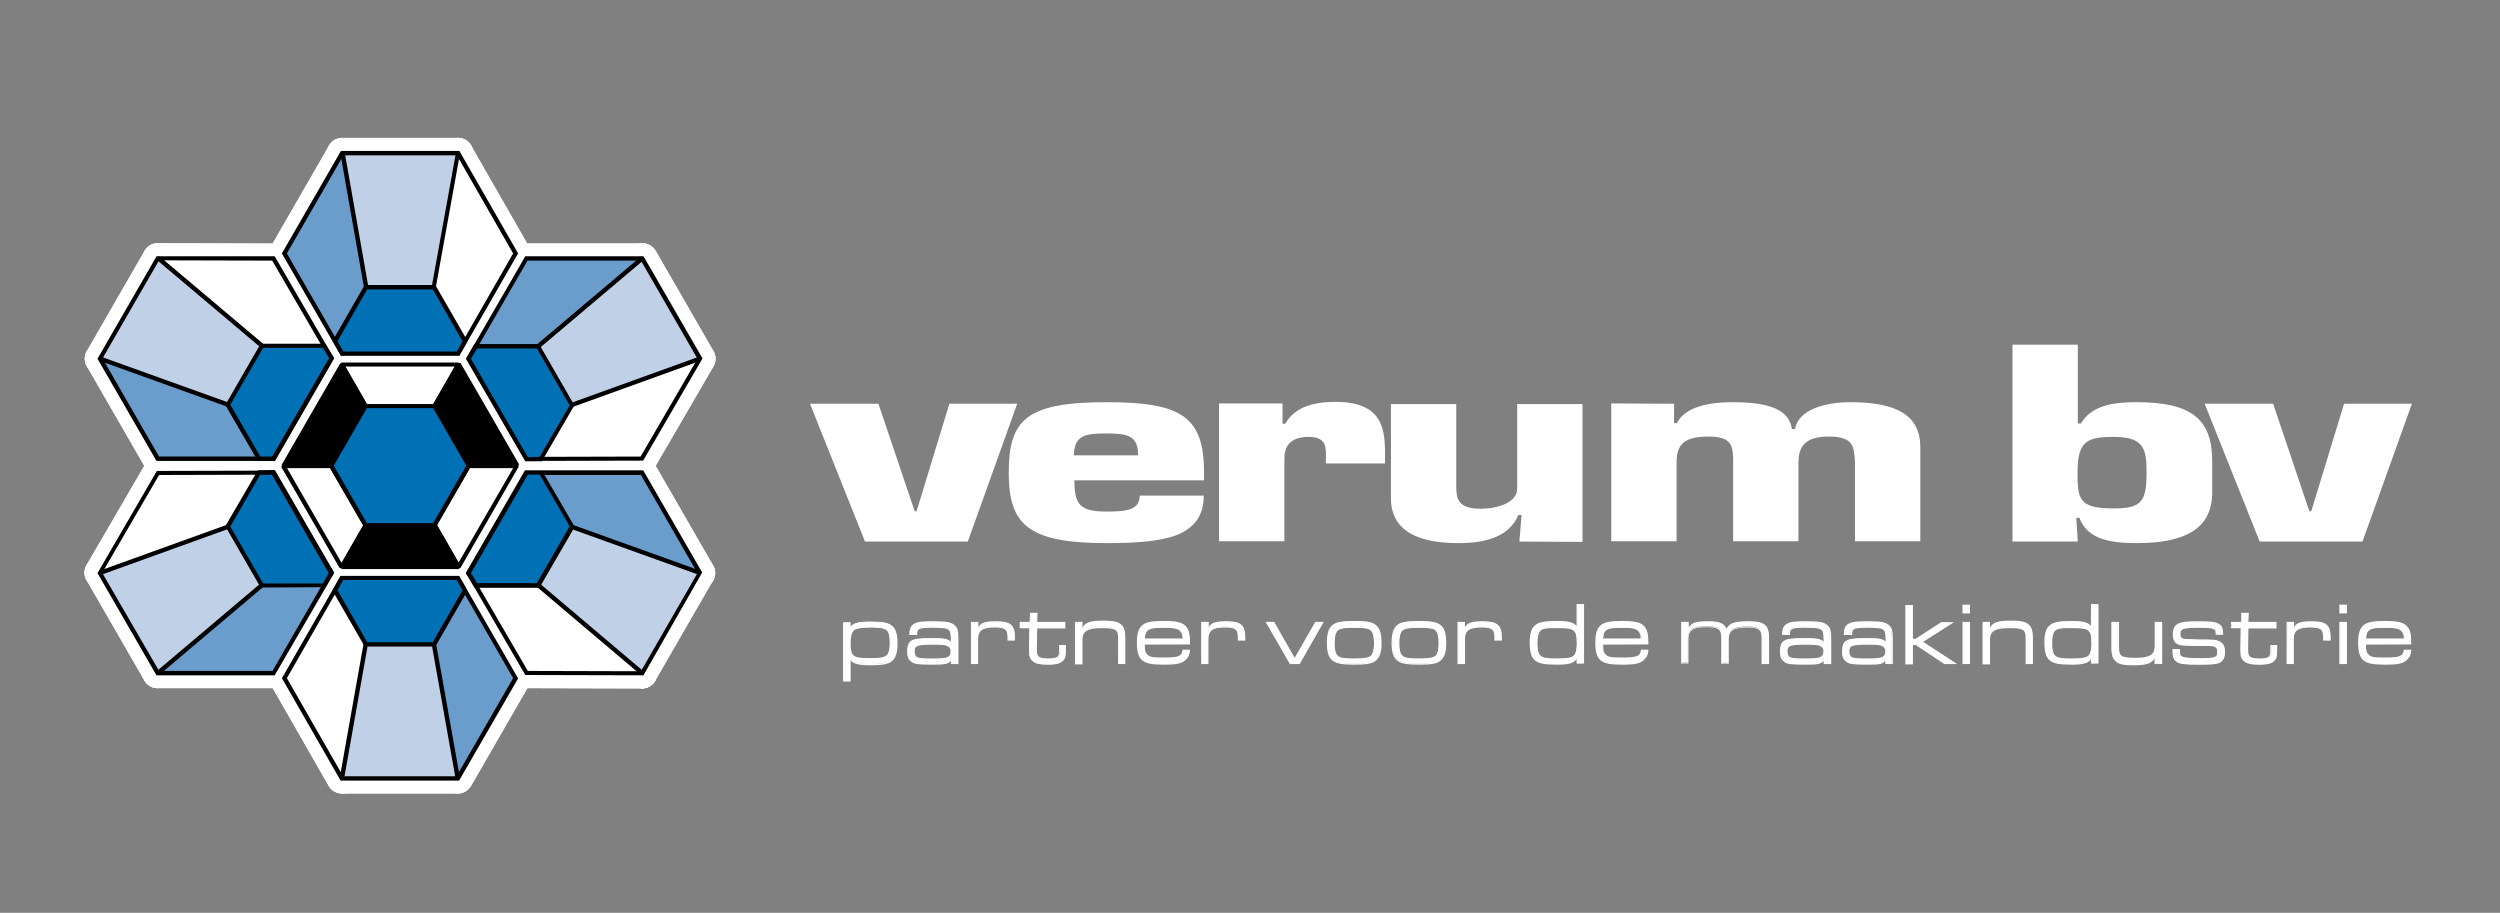 <svg xmlns="http://www.w3.org/2000/svg" xmlns:xlink="http://www.w3.org/1999/xlink" id="Laag_1" x="0px" y="0px" width="800px" height="292.1px" viewBox="0 0 800 292.1" style="enable-background:new 0 0 800 292.1;" xml:space="preserve"><rect x="0" y="0" width="800" height="292.1" fill="#808080" stroke="none"/><style type="text/css">	.st0{fill:#FFFFFF;}	.st1{fill:#003A7C;}	.st2{fill:#6A9CCC;}	.st3{fill:#C0D0E7;}	.st4{fill:#0071B4;}</style><path class="st0" d="M109.3,116.6l-18.7,32.5l18.7,32.4h37.4l18.7-32.4l-18.7-32.5L109.3,116.6z"></path><path class="st0" d="M146.7,186.3h-37.4c-1.7,0-3.3-0.9-4.2-2.4l-18.7-32.4c-0.9-1.5-0.9-3.3,0-4.8l18.7-32.4  c0.9-1.5,2.5-2.4,4.2-2.4h37.4c1.7,0,3.3,0.9,4.2,2.4l18.6,32.4c0.9,1.5,0.9,3.3,0,4.8l-18.6,32.4  C150.1,185.4,148.5,186.3,146.7,186.3L146.7,186.3z M112.1,176.6h31.8l15.8-27.6l-15.8-27.6h-31.8L96.2,149L112.1,176.6z"></path><path class="st0" d="M117,130l-11,19.1l11,19h22l11-19L139,130H117z"></path><path class="st0" d="M139,172.9h-22c-1.7,0-3.3-0.9-4.2-2.4l-11-19.1c-0.9-1.5-0.9-3.3,0-4.8l11-19.1c0.9-1.5,2.5-2.4,4.2-2.4h22  c1.7,0,3.3,0.9,4.2,2.4l11,19.1c0.9,1.5,0.9,3.3,0,4.8l-11,19.1C142.4,172,140.8,172.9,139,172.9z M119.8,163.3h16.4l8.2-14.2  l-8.2-14.2h-16.4l-8.2,14.2C111.6,149.1,119.8,163.3,119.8,163.3z"></path><path class="st0" d="M146.7,116.7L139,130h-22l-7.8-13.4L146.7,116.7z"></path><path class="st0" d="M139,134.9h-22c-1.7,0-3.3-0.9-4.2-2.4l-7.7-13.4c-0.9-1.5-0.9-3.3,0-4.8s2.5-2.4,4.2-2.4h37.4  c1.7,0,3.3,0.9,4.2,2.4s0.9,3.3,0,4.8l-7.7,13.4C142.3,133.9,140.7,134.9,139,134.9L139,134.9z M119.8,125.2h16.4l2.1-3.7h-20.7  L119.8,125.2z M90.6,149H106l11,19.1l-7.7,13.3L90.6,149z"></path><path class="st0" d="M109.3,186.3c-1.7,0-3.3-0.9-4.2-2.4l-18.7-32.4c-0.9-1.5-0.9-3.3,0-4.8s2.5-2.4,4.2-2.4H106  c1.7,0,3.3,0.9,4.2,2.4l11,19.1c0.9,1.5,0.9,3.3,0,4.8l-7.7,13.4C112.6,185.4,111,186.3,109.3,186.3z M99,153.9l10.3,17.9l2.1-3.7  l-8.2-14.2H99z M146.8,181.4l-7.8-13.3l11-19.1h15.5L146.8,181.4z"></path><path class="st0" d="M146.8,186.3c-1.7,0-3.3-0.9-4.2-2.4l-7.7-13.4c-0.9-1.5-0.9-3.3,0-4.8l11-19.1c0.9-1.5,2.5-2.4,4.2-2.4h15.4  c1.7,0,3.3,0.9,4.2,2.4s0.9,3.3,0,4.8L151,183.8C150.1,185.4,148.5,186.3,146.8,186.3z M144.6,168.1l2.1,3.7l10.3-17.9h-4.2  L144.6,168.1L144.6,168.1z M109.4,116.7l7.7,13.3l-11,19.1H90.7L109.4,116.7z"></path><path class="st0" d="M106.1,153.9H90.7c-1.7,0-3.3-0.9-4.2-2.4c-0.9-1.5-0.9-3.3,0-4.8l18.7-32.4c0.9-1.5,2.5-2.4,4.2-2.4  s3.3,0.9,4.2,2.4l7.7,13.4c0.9,1.5,0.9,3.3,0,4.8l-11,19.1C109.4,153,107.8,153.9,106.1,153.9L106.1,153.9z M99,144.2h4.2l8.2-14.2  l-2.1-3.7L99,144.2z M109.4,181.4l7.7-13.3h22l7.7,13.3H109.4z"></path><path class="st0" d="M146.8,186.3h-37.4c-1.7,0-3.3-0.9-4.2-2.4c-0.9-1.5-0.9-3.3,0-4.8l7.7-13.4c0.9-1.5,2.5-2.4,4.2-2.4h22  c1.7,0,3.3,0.9,4.2,2.4L151,179c0.9,1.5,0.9,3.3,0,4.8C150.1,185.4,148.5,186.3,146.8,186.3z M117.8,176.6h20.6l-2.1-3.7h-16.4  L117.8,176.6z M165.5,149h-15.4l-11-19.1l7.7-13.3L165.5,149z"></path><path class="st0" d="M150.1,153.8c-1.7,0-3.3-0.9-4.2-2.4l-11-19.1c-0.9-1.5-0.9-3.3,0-4.8l7.7-13.4c0.9-1.5,2.5-2.4,4.2-2.4  s3.3,0.9,4.2,2.4l18.7,32.4c0.9,1.5,0.9,3.3,0,4.8s-2.5,2.4-4.2,2.4L150.1,153.8z M144.7,129.9l8.2,14.2h4.2l-10.3-17.9L144.7,129.9  L144.7,129.9z"></path><path class="st0" d="M117.1,91.9l-9.9,17.2l2.3,4.1h37.1l2.2-4.1l-9.9-17.2L117.1,91.9z"></path><path class="st0" d="M146.6,118h-37.1c-1.7,0-3.3-0.9-4.2-2.4l-2.3-4c-0.9-1.5-0.9-3.3,0-4.8l9.9-17.3c0.9-1.5,2.5-2.4,4.2-2.4h21.8  c1.7,0,3.3,0.9,4.2,2.4l9.9,17.3c0.8,1.5,0.9,3.3,0,4.8l-2.2,4C150,117.1,148.4,118,146.6,118z M113.3,108.3h29.5l-6.7-11.6h-16.2  C119.9,96.7,113.3,108.3,113.3,108.3z"></path><path class="st0" d="M91,81.1l16.2,28l9.9-17.2L109.5,49L91,81.1z"></path><path class="st0" d="M107.2,114c-1.7,0-3.3-0.9-4.2-2.4L86.8,83.5c-0.9-1.5-0.9-3.3,0-4.8l18.5-32.1c1-1.8,3-2.7,5-2.3  s3.6,1.9,3.9,3.9l7.6,42.9c0.2,1.1,0,2.3-0.6,3.3l-9.9,17.3C110.5,113.1,108.9,114,107.2,114L107.2,114z M96.6,81.1l10.6,18.4  l4.9-8.5l-5-28.1C107.1,62.9,96.6,81.1,96.6,81.1z"></path><path class="st0" d="M138.9,91.9h-21.8L109.5,49h37.1L138.9,91.9z"></path><path class="st0" d="M138.9,96.7h-21.8c-2.3,0-4.4-1.7-4.8-4l-7.6-42.9c-0.3-1.4,0.1-2.9,1.1-4c0.9-1.1,2.3-1.7,3.7-1.7h37.1  c1.4,0,2.8,0.6,3.7,1.7c0.9,1.1,1.3,2.5,1.1,4l-7.6,42.9C143.3,95.1,141.3,96.7,138.9,96.7L138.9,96.7z M121.2,87h13.7l5.9-33.2  h-25.5C115.3,53.8,121.2,87,121.2,87z"></path><path class="st0" d="M148.8,109.1l-9.9-17.2l7.7-42.9L165,81.1L148.8,109.1z"></path><path class="st0" d="M148.8,114c-1.7,0-3.3-0.9-4.2-2.4l-9.9-17.3c-0.6-1-0.8-2.1-0.6-3.3l7.6-42.9c0.4-2,1.9-3.6,3.9-3.9  c2-0.4,4,0.6,5,2.4L169,78.7c0.9,1.5,0.9,3.3,0,4.8l-16,28.1C152.2,113.1,150.6,114,148.8,114z M144,91l4.8,8.4L159.4,81L149,62.9  L144,91z"></path><path class="st0" d="M109.5,49L91,81.1l18.5,32.1h37.1L165,81.1L146.6,49H109.5z"></path><path class="st0" d="M146.6,118h-37.1c-1.7,0-3.3-0.9-4.2-2.4L86.8,83.5c-0.9-1.5-0.9-3.3,0-4.8l18.5-32.1c0.9-1.5,2.5-2.4,4.2-2.4  h37.1c1.7,0,3.3,0.9,4.2,2.4l18.4,32.1c0.9,1.5,0.9,3.3,0,4.8l-18.4,32.1C149.9,117.1,148.3,118,146.6,118z M112.3,108.3h31.5  l15.7-27.2l-15.7-27.2h-31.5L96.6,81.1C96.6,81.1,112.3,108.3,112.3,108.3z M109.6,49l7.7,43.7"></path><path class="st0" d="M117.3,97.6c-2.3,0-4.3-1.7-4.8-4l-7.7-43.7c-0.5-2.6,1.3-5.1,3.9-5.6s5.1,1.3,5.6,3.9l7.7,43.7  c0.5,2.6-1.3,5.1-3.9,5.6C117.9,97.5,117.6,97.6,117.3,97.6z M146.6,49l-8,43.7 M138.7,97.6c-0.3,0-0.6,0-0.9-0.1  c-2.6-0.5-4.4-3-3.9-5.6l7.9-43.7c0.5-2.6,3-4.4,5.6-3.9s4.4,3,3.9,5.6l-7.9,43.7C143,95.9,141,97.6,138.7,97.6L138.7,97.6z   M72.9,129.6l10,17.2h4.6l18.6-32.1l-2.4-4H83.8L72.9,129.6z"></path><path class="st0" d="M87.5,151.7h-4.6c-1.7,0-3.3-0.9-4.2-2.4l-10-17.2c-0.9-1.5-0.9-3.3,0-4.8l10.9-18.9c0.9-1.5,2.5-2.4,4.2-2.4  h19.9c1.7,0,3.3,0.9,4.1,2.4l2.4,3.9c0.9,1.5,0.9,3.4,0,4.9l-18.6,32.1C90.9,150.7,89.3,151.7,87.5,151.7z M78.5,129.6l6.7,11.6  l14.8-25.6H86.6L78.5,129.6L78.5,129.6z"></path><path class="st0" d="M50.5,146.8h32.4l-10-17.2L32,114.7L50.5,146.8z"></path><path class="st0" d="M50.5,151.7c-1.7,0-3.3-0.9-4.2-2.4l-18.5-32.1c-1-1.8-0.8-4,0.5-5.5c1.3-1.6,3.4-2.1,5.4-1.4l41,14.8  c1.1,0.4,2,1.1,2.5,2.1l10,17.2c0.9,1.5,0.9,3.3,0,4.8s-2.5,2.4-4.2,2.4L50.5,151.7L50.5,151.7z M42.8,123.8L53.3,142h21.2l-4.9-8.4  C69.6,133.6,42.8,123.8,42.8,123.8z"></path><path class="st0" d="M83.8,110.7l-10.9,18.9L32,114.7l18.5-32.1L83.8,110.7z"></path><path class="st0" d="M72.9,134.4c-0.5,0-1.1-0.1-1.6-0.3l-41-14.8c-1.3-0.5-2.4-1.5-2.9-2.9c-0.5-1.3-0.4-2.8,0.4-4.1l18.5-32.1  c0.7-1.2,1.9-2.1,3.4-2.3s2.9,0.1,4,1.1L87,107c1.8,1.5,2.2,4.1,1.1,6.1l-11,18.9C76.3,133.5,74.6,134.4,72.9,134.4z M39.1,112.1  l31.7,11.5l6.8-11.8L51.8,90.1C51.8,90.1,39.1,112.1,39.1,112.1z"></path><path class="st0" d="M103.7,110.7H83.8L50.5,82.6l37,0.1L103.7,110.7z"></path><path class="st0" d="M103.7,115.6H83.8c-1.1,0-2.2-0.4-3.1-1.1L47.4,86.3C45.8,85,45.3,82.9,46,81s2.5-3.2,4.5-3.2l37,0.1  c1.7,0,3.3,0.9,4.2,2.4l16.2,28c0.9,1.5,0.9,3.3,0,4.9C107.1,114.6,105.5,115.6,103.7,115.6z M85.6,105.8h9.7L84.7,87.5H63.8  C63.8,87.5,85.6,105.8,85.6,105.8z"></path><path class="st0" d="M32,114.7l18.5,32.1h37l18.6-32.1l-18.6-32l-37-0.1L32,114.7z"></path><path class="st0" d="M50.5,151.7c-1.7,0-3.3-0.9-4.2-2.4l-18.5-32.1c-0.9-1.5-0.9-3.3,0-4.8l18.5-32.1c0.9-1.5,2.5-2.4,4.2-2.4  l37,0.1c1.7,0,3.3,0.9,4.2,2.4l18.6,32c0.9,1.5,0.9,3.3,0,4.9l-18.5,32.1c-0.9,1.5-2.5,2.4-4.2,2.4L50.5,151.7L50.5,151.7z   M37.6,114.7L53.3,142h31.5l15.7-27.3L84.7,87.5l-31.4-0.1C53.3,87.4,37.6,114.7,37.6,114.7z M32,114.7l42,15.1"></path><path class="st0" d="M74,134.7c-0.5,0-1.1-0.1-1.6-0.3l-42-15.1c-2.5-0.9-3.8-3.7-2.9-6.2s3.7-3.8,6.2-2.9l42,15.1  c2.5,0.9,3.8,3.7,2.9,6.2C77.8,133.5,75.9,134.7,74,134.7z M50.5,82.6l33.9,28.6 M84.4,116.1c-1.1,0-2.2-0.4-3.1-1.1L47.4,86.3  c-2-1.7-2.3-4.8-0.6-6.8s4.8-2.3,6.8-0.6l33.9,28.6c2,1.7,2.3,4.8,0.6,6.8C87.1,115.5,85.8,116.1,84.4,116.1z M83.8,187.3h19.9  l2.4-4l-18.6-32.1h-4.6l-10,17.3L83.8,187.3z"></path><path class="st0" d="M83.8,192.2c-1.7,0-3.3-0.9-4.2-2.4l-10.9-18.9c-0.9-1.5-0.9-3.3,0-4.9l10-17.2c0.9-1.5,2.4-2.4,4.1-2.4  l4.6-0.1c1.9,0,3.4,0.9,4.3,2.4l18.6,32.1c0.9,1.5,0.9,3.4,0,4.9l-2.3,4c-0.9,1.5-2.5,2.4-4.2,2.4L83.8,192.2L83.8,192.2z   M78.5,168.5l8.1,14H100l-14.8-25.6L78.5,168.5z"></path><path class="st0" d="M87.5,215.4l16.2-28.1H83.8l-33.3,28.1H87.5z"></path><path class="st0" d="M87.5,220.2H50.4c-2,0-3.9-1.3-4.5-3.2c-0.7-1.9-0.1-4.1,1.4-5.4l33.3-28.1c0.9-0.7,2-1.1,3.1-1.1h19.9  c1.7,0,3.3,0.9,4.2,2.4c0.9,1.5,0.9,3.3,0,4.8l-16.2,28.1C90.9,219.3,89.3,220.2,87.5,220.2z M63.7,210.6h21l10.6-18.4h-9.7  C85.6,192.2,63.7,210.6,63.7,210.6z"></path><path class="st0" d="M72.9,168.5l10.9,18.8l-33.3,28.1l-18.6-32.1L72.9,168.5z"></path><path class="st0" d="M50.5,220.2c-0.3,0-0.6,0-0.8-0.1c-1.4-0.2-2.6-1.1-3.4-2.3l-18.5-32.1c-0.7-1.2-0.8-2.7-0.4-4.1  c0.5-1.3,1.6-2.4,2.9-2.9l41-14.8c2.2-0.8,4.7,0.1,5.8,2.1L88,184.9c1.2,2,0.7,4.6-1.1,6.1l-33.3,28.1  C52.7,219.8,51.6,220.2,50.5,220.2L50.5,220.2z M39,185.9L51.8,208l25.8-21.7l-6.8-11.8L39,185.9z"></path><path class="st0" d="M82.9,151.2l-10,17.3l-41,14.8l18.6-32L82.9,151.2z"></path><path class="st0" d="M31.9,188.1c-1.4,0-2.8-0.6-3.7-1.7c-1.3-1.6-1.5-3.8-0.5-5.5l18.6-32c0.9-1.5,2.5-2.4,4.2-2.4h32.4  c1.7,0,3.3,0.9,4.2,2.4c0.9,1.5,0.9,3.4,0,4.9l-10,17.2c-0.6,1-1.5,1.7-2.5,2.1l-41,14.8C33.1,188,32.5,188.1,31.9,188.1z   M53.3,156.1l-10.5,18.1l26.8-9.7l4.9-8.4L53.3,156.1L53.3,156.1z"></path><path class="st0" d="M50.5,215.4h37l18.6-32.1l-18.6-32.1l-37,0.1l-18.6,32L50.5,215.4z"></path><path class="st0" d="M87.5,220.2H50.4c-1.7,0-3.3-0.9-4.2-2.4l-18.5-32.1c-0.9-1.5-0.9-3.4,0-4.9l18.6-32c0.9-1.5,2.5-2.4,4.2-2.4  l37-0.1c1.7,0,3.3,0.9,4.2,2.4l18.5,32.1c0.9,1.5,0.9,3.3,0,4.8l-18.5,32.1C90.9,219.3,89.3,220.2,87.5,220.2L87.5,220.2z   M53.3,210.6h31.5l15.7-27.2l-15.7-27.3l-31.4,0.1l-15.8,27.2C37.6,183.4,53.3,210.6,53.3,210.6z M50.5,215.4l34.2-29"></path><path class="st0" d="M50.5,220.2c-1.4,0-2.7-0.6-3.7-1.7c-1.7-2-1.5-5.1,0.6-6.8l34.3-29c2-1.7,5.1-1.5,6.8,0.6  c1.7,2,1.5,5.1-0.6,6.8l-34.3,29C52.7,219.9,51.6,220.2,50.5,220.2L50.5,220.2z M31.9,183.3L74,168.1 M31.9,188.1  c-2,0-3.8-1.2-4.6-3.2c-0.9-2.5,0.4-5.3,2.9-6.2l42.1-15.2c2.5-0.9,5.3,0.4,6.2,2.9c0.9,2.5-0.4,5.3-2.9,6.2l-42.1,15.2  C33.1,188,32.5,188.1,31.9,188.1z M138.9,206.2l9.9-17.3l-2.3-4h-37.1l-2.2,4l9.9,17.3H138.9z"></path><path class="st0" d="M138.9,211h-21.8c-1.7,0-3.3-0.9-4.2-2.4l-9.9-17.3c-0.8-1.5-0.9-3.3,0-4.8l2.2-4c0.9-1.5,2.5-2.5,4.2-2.5h37.1  c1.7,0,3.3,0.9,4.2,2.4l2.3,4c0.9,1.5,0.8,3.3,0,4.8l-9.9,17.3C142.2,210.1,140.6,211,138.9,211z M119.9,201.3h16.2l6.7-11.6h-29.5  C113.3,189.7,119.9,201.3,119.9,201.3z"></path><g>	<path class="st0" d="M165,217l-16.2-28.1l-9.9,17.3l7.6,42.9L165,217z"></path>	<path class="st0" d="M146.5,253.9c-0.3,0-0.6,0-0.8-0.1c-2-0.4-3.6-1.9-3.9-3.9l-7.6-42.9c-0.2-1.1,0-2.3,0.6-3.3l9.9-17.3   c0.9-1.5,2.5-2.4,4.2-2.4s3.3,0.9,4.2,2.4l16.2,28.1c0.9,1.5,0.9,3.3,0,4.8l-18.5,32.1C149.8,253,148.2,253.9,146.5,253.9   L146.5,253.9z M144,207.1l5,28.1l10.5-18.2l-10.6-18.4L144,207.1L144,207.1z"></path></g><g>	<path class="st0" d="M117.1,206.2h21.8l7.6,42.9h-37.1L117.1,206.2z"></path>	<path class="st0" d="M146.5,253.9h-37.1c-1.4,0-2.8-0.6-3.7-1.7s-1.3-2.5-1.1-4l7.6-42.9c0.4-2.3,2.4-4,4.8-4h21.8   c2.3,0,4.4,1.7,4.8,4l7.6,42.9c0.3,1.4-0.1,2.9-1.1,4S147.9,253.9,146.5,253.9L146.5,253.9z M115.2,244.2h25.5l-5.9-33.2h-13.7   C121.1,211,115.2,244.2,115.2,244.2z"></path></g><g>	<path class="st0" d="M107.2,188.9l9.9,17.3l-7.7,42.9L91,217L107.2,188.9z"></path>	<path class="st0" d="M109.4,253.9c-1.7,0-3.3-0.9-4.2-2.4l-18.4-32.1c-0.9-1.5-0.9-3.3,0-4.8l16.2-28.1c0.9-1.5,2.5-2.4,4.2-2.4   s3.3,0.9,4.2,2.4l9.9,17.3c0.6,1,0.8,2.1,0.6,3.3l-7.6,42.9c-0.4,2-1.9,3.6-3.9,3.9C110.4,253.9,109.4,253.9,109.4,253.9z    M96.6,217l10.4,18.1l5-28.1l-4.8-8.4L96.6,217z"></path></g><g>	<path class="st0" d="M146.5,249.1L165,217l-18.5-32.1h-37.1L91,217l18.4,32.1H146.5z"></path>	<path class="st0" d="M146.5,253.9h-37.1c-1.7,0-3.3-0.9-4.2-2.4l-18.4-32.1c-0.9-1.5-0.9-3.3,0-4.8l18.4-32.1   c0.9-1.5,2.5-2.4,4.2-2.4h37.1c1.7,0,3.3,0.9,4.2,2.4l18.5,32.1c0.9,1.5,0.9,3.3,0,4.8l-18.5,32.1   C149.8,253,148.2,253.9,146.5,253.9z M112.3,244.2h31.5l15.7-27.2l-15.7-27.2h-31.5L96.6,217C96.6,217,112.3,244.2,112.3,244.2z"></path></g><g>	<path class="st0" d="M146.5,249.1l-7.9-44.4 M146.5,253.9c-2.3,0-4.3-1.6-4.8-4l-7.9-44.4c-0.5-2.6,1.3-5.1,3.9-5.6   c2.6-0.5,5.1,1.3,5.6,3.9l7.9,44.4c0.5,2.6-1.3,5.1-3.9,5.6C147.1,253.9,146.8,253.9,146.5,253.9z"></path></g><g>	<path class="st0" d="M109.4,249.1l8-44.5 M109.5,253.9c-0.3,0-0.6,0-0.9-0.1c-2.6-0.5-4.4-3-3.9-5.6l7.9-44.5   c0.5-2.6,3-4.4,5.6-3.9s4.4,3,3.9,5.6l-7.9,44.5C113.8,252.3,111.8,253.9,109.5,253.9z"></path></g><g>	<path class="st0" d="M183.1,168.5l-10-17.2l-4.6-0.1l-18.6,32.2l2.4,3.9l19.9,0.1L183.1,168.5z"></path>	<path class="st0" d="M172.2,192.2h-19.9c-1.7,0-3.3-0.9-4.1-2.4l-2.4-3.9c-0.9-1.5-0.9-3.4,0-4.9l18.6-32.2   c0.9-1.5,2.5-2.4,4.2-2.4h4.6c1.7,0,3.3,0.9,4.2,2.4l10,17.2c0.9,1.5,0.9,3.3,0,4.8l-10.9,18.9   C175.5,191.3,173.9,192.2,172.2,192.2L172.2,192.2z M156,182.5h13.4l8.1-14l-6.7-11.6L156,182.5z"></path></g><g>	<path class="st0" d="M205.5,151.2l-32.4,0.1l10,17.2l40.9,14.8L205.5,151.2z"></path>	<path class="st0" d="M224,188.2c-0.6,0-1.1-0.1-1.6-0.3l-41-14.8c-1.1-0.4-2-1.1-2.5-2.1l-10-17.2c-0.9-1.5-0.9-3.3,0-4.8   s2.5-2.4,4.2-2.4h32.4c1.7,0,3.3,0.9,4.2,2.4l18.5,32.1c1,1.8,0.8,4-0.5,5.5C226.8,187.6,225.4,188.2,224,188.2L224,188.2z    M186.4,164.5l26.8,9.7L202.7,156h-21.2L186.4,164.5z"></path></g><g>	<path class="st0" d="M172.2,187.4l10.9-18.9l40.9,14.8l-18.5,32.1L172.2,187.4z"></path>	<path class="st0" d="M205.5,220.3c-1.1,0-2.2-0.4-3.1-1.1L169,191.1c-1.8-1.5-2.2-4.1-1.1-6.1l10.9-18.9c1.2-2,3.6-2.9,5.8-2.1   l41,14.8c1.3,0.5,2.4,1.5,2.9,2.9c0.5,1.3,0.4,2.8-0.4,4.1l-18.5,32.1c-0.7,1.2-1.9,2.1-3.4,2.3   C206.1,220.3,205.8,220.3,205.5,220.3z M178.4,186.3l25.8,21.7l12.8-22.1l-31.7-11.5L178.4,186.3L178.4,186.3z"></path></g><g>	<path class="st0" d="M152.3,187.3l19.9,0.1l33.3,28h-37L152.3,187.3z"></path>	<path class="st0" d="M205.5,220.3l-37-0.1c-1.7,0-3.3-0.9-4.2-2.4l-16.2-28c-0.9-1.5-0.9-3.3,0-4.8s2.5-2.4,4.2-2.4h19.9   c1.1,0,2.2,0.4,3.1,1.1l33.3,28.1c1.6,1.3,2.1,3.5,1.4,5.4C209.4,219,207.5,220.3,205.5,220.3L205.5,220.3z M171.3,210.5h20.9   l-21.8-18.4h-9.7L171.3,210.5z"></path></g><g>	<path class="st0" d="M224,183.3l-18.5-32.1h-37l-18.6,32.1l18.6,32.1h37L224,183.3z"></path>	<path class="st0" d="M205.5,220.3l-37-0.1c-1.7,0-3.3-0.9-4.2-2.4l-18.6-32c-0.9-1.5-0.9-3.3,0-4.9l18.5-32.1   c0.9-1.5,2.5-2.4,4.2-2.4h37.1c1.7,0,3.3,0.9,4.2,2.4l18.5,32.1c0.9,1.5,0.9,3.3,0,4.8l-18.5,32.1   C208.8,219.4,207.2,220.3,205.5,220.3L205.5,220.3z M171.3,210.5l31.4,0.1l15.7-27.3l-15.7-27.2h-31.5l-15.7,27.3L171.3,210.5   L171.3,210.5z"></path></g><g>	<path class="st0" d="M224,183.3l-42-15.1 M224,188.2c-0.5,0-1.1-0.1-1.6-0.3l-42-15.1c-2.5-0.9-3.8-3.7-2.9-6.2   c0.9-2.5,3.7-3.8,6.2-2.9l42,15.1c2.5,0.9,3.8,3.7,2.9,6.2C227.9,186.9,226,188.2,224,188.2L224,188.2z"></path></g><g>	<path class="st0" d="M205.5,215.4L171,186.3 M205.5,220.3c-1.1,0-2.2-0.4-3.1-1.1L167.8,190c-2-1.7-2.3-4.8-0.6-6.8   s4.8-2.3,6.8-0.6l34.5,29.2c2,1.7,2.3,4.8,0.6,6.8C208.2,219.7,206.9,220.3,205.5,220.3L205.5,220.3z"></path></g><g>	<path class="st0" d="M172.2,110.7l-19.9,0.1l-2.3,4l18.5,32.1l4.6-0.1l10-17.2L172.2,110.7z"></path>	<path class="st0" d="M168.5,151.7c-1.7,0-3.3-0.9-4.2-2.4l-18.6-32.2c-0.9-1.5-0.9-3.4,0-4.9l2.3-4c0.9-1.5,2.5-2.4,4.2-2.4h19.9   c1.7,0,3.3,0.9,4.2,2.4l10.9,18.9c0.9,1.5,0.9,3.3,0,4.9l-10,17.2c-0.9,1.5-2.4,2.4-4.1,2.4L168.5,151.7   C168.6,151.7,168.5,151.7,168.5,151.7L168.5,151.7z M156,115.6l14.8,25.6l6.7-11.6l-8.1-14C169.4,115.6,156,115.6,156,115.6z"></path></g><g>	<path class="st0" d="M168.5,82.7l-16.2,28.1l19.9-0.1l33.3-28H168.5z"></path>	<path class="st0" d="M152.3,115.6c-1.7,0-3.3-0.9-4.2-2.4s-0.9-3.3,0-4.8l16.2-28.1c0.9-1.5,2.5-2.4,4.2-2.4h37.1   c2,0,3.9,1.3,4.5,3.2c0.7,1.9,0.1,4.1-1.4,5.4l-33.3,28.1c-0.9,0.7-2,1.1-3.1,1.1C172.3,115.7,152.3,115.6,152.3,115.6z    M171.3,87.5l-10.6,18.4h9.7l21.8-18.4H171.3z"></path></g><g>	<path class="st0" d="M183.1,129.6l-10.9-18.9l33.3-28l18.6,32.1L183.1,129.6z"></path>	<path class="st0" d="M183.1,134.4c-1.7,0-3.3-0.9-4.2-2.4L168,113.2c-1.2-2-0.7-4.6,1.1-6.1L202.4,79c1.1-0.9,2.5-1.3,4-1.1   c1.4,0.2,2.6,1.1,3.4,2.3l18.5,32.1c0.7,1.2,0.8,2.7,0.4,4.1c-0.5,1.3-1.6,2.4-2.9,2.9l-41,14.8   C184.2,134.4,183.6,134.4,183.1,134.4L183.1,134.4z M178.4,111.8l6.8,11.8l31.7-11.5L204.1,90C204.1,90,178.4,111.8,178.4,111.8z"></path></g><g>	<path class="st0" d="M173.1,146.8l10-17.2l41-14.8l-18.6,32H173.1z"></path>	<path class="st0" d="M173.1,151.7c-1.7,0-3.3-0.9-4.2-2.4s-0.9-3.4,0-4.9l10-17.2c0.6-1,1.5-1.7,2.5-2.1l41-14.8   c1.9-0.7,4.1-0.1,5.4,1.4c1.3,1.6,1.5,3.8,0.5,5.5l-18.6,32c-0.9,1.5-2.5,2.4-4.2,2.4L173.1,151.7L173.1,151.7z M186.4,133.6   l-4.9,8.4h21.2l10.5-18.1L186.4,133.6z"></path></g><g>	<path class="st0" d="M205.5,82.7h-37L150,114.8l18.5,32h37l18.6-32L205.5,82.7z"></path>	<path class="st0" d="M168.5,151.7c-1.7,0-3.3-0.9-4.2-2.4l-18.5-32.1c-0.9-1.5-0.9-3.3,0-4.8l18.5-32.1c0.9-1.5,2.5-2.4,4.2-2.4   h37.1c1.7,0,3.3,0.9,4.2,2.4l18.5,32.1c0.9,1.5,0.9,3.4,0,4.9l-18.6,32c-0.9,1.5-2.5,2.4-4.2,2.4H168.5z M155.5,114.8l15.7,27.2   l31.4-0.1l15.8-27.2l-15.7-27.3h-31.5L155.5,114.8z"></path></g><g>	<path class="st0" d="M205.5,82.7l-34.1,28.9 M171.4,116.4c-1.4,0-2.7-0.6-3.7-1.7c-1.7-2-1.5-5.1,0.6-6.8L202.4,79   c2-1.7,5.1-1.5,6.8,0.6c1.7,2,1.5,5.1-0.6,6.8l-34.2,28.9C173.6,116,172.5,116.4,171.4,116.4z"></path></g><g>	<path class="st0" d="M224.1,114.8l-43.2,15.6 M180.9,135.2c-2,0-3.8-1.2-4.6-3.2c-0.9-2.5,0.4-5.3,2.9-6.2l43.2-15.6   c2.5-0.9,5.3,0.4,6.2,2.9s-0.4,5.3-2.9,6.2l-43.2,15.6C182,135.1,181.4,135.2,180.9,135.2L180.9,135.2z"></path></g><g>	<path class="st1" d="M147,181.8h-37.9L90.2,149l0.1-0.2l18.8-32.6H147l0.1,0.2l18.7,32.6l-0.1,0.2L147,181.8L147,181.8z    M109.5,181.1h37l18.4-32l-18.4-32h-37l-18.5,32L109.5,181.1z"></path></g><g>	<path class="st0" d="M146.7,116.7L139,130h-22l-7.8-13.4L146.7,116.7z"></path>	<path d="M139,130.7h-22l-0.6-0.3l-7.7-13.4l0.6-1h37.4l0.6,1l-7.7,13.4L139,130.7L139,130.7z M117.4,129.3h21.2l6.9-12h-35   L117.4,129.3z"></path></g><g>	<path class="st0" d="M90.6,149H106l11,19.1l-7.7,13.3L90.6,149z"></path>	<path d="M109.9,181.8h-1.2L90,149.4l0.6-1H106l0.6,0.3l11,19.1v0.7L109.9,181.8z M91.8,149.7l17.5,30.4l6.9-12l-10.6-18.4H91.8z"></path></g><g>	<path class="st0" d="M146.8,181.4l-7.8-13.3l11-19.1h15.5L146.8,181.4z"></path>	<path d="M147.3,181.8h-1.2l-7.7-13.4v-0.7l11-19.1l0.6-0.3h15.4l0.6,1L147.3,181.8L147.3,181.8z M139.8,168.1l6.9,12l17.5-30.3   h-13.8L139.8,168.1L139.8,168.1z"></path></g><g>	<path d="M109.4,116.7l7.7,13.3l-11,19.1H90.7L109.4,116.7z"></path>	<path d="M106.1,149.8H90.7l-0.6-1l18.7-32.4h1.2l7.7,13.4v0.7l-11,19.1L106.1,149.8z M91.8,148.4h13.8l10.6-18.4l-6.9-12   L91.8,148.4z"></path></g><g>	<path d="M109.4,181.4l7.7-13.3h22l7.7,13.3H109.4z"></path>	<path d="M146.8,182.1h-37.4l-0.6-1l7.7-13.4l0.6-0.3h22l0.6,0.3l7.7,13.4L146.8,182.1z M110.6,180.7h35l-6.9-12h-21.2   C117.5,168.7,110.6,180.7,110.6,180.7z"></path></g><g>	<path d="M165.5,149h-15.4l-11-19.1l7.7-13.3L165.5,149z"></path>	<path d="M150.1,149.7l-0.6-0.3l-11-19.1v-0.7l7.7-13.4h1.2l18.7,32.4l-0.6,1L150.1,149.7L150.1,149.7z M139.9,129.9l10.6,18.4h13.8   l-17.5-30.4L139.9,129.9L139.9,129.9z"></path></g><path class="st2" d="M91,81.1l16.2,28l9.9-17.2L109.5,49L91,81.1z"></path><g>	<path class="st3" d="M138.9,91.9h-21.8L109.5,49h37.1L138.9,91.9z"></path></g><g>	<path class="st0" d="M148.8,109.1l-9.9-17.2l7.7-42.9L165,81.1L148.8,109.1z"></path></g><g>	<path d="M147,113.8h-37.9l-0.2-0.3L90.2,81.1l18.9-32.8H147l18.8,32.8l-0.2,0.3L147,113.8z M109.9,112.5h36.3l18-31.4l-18-31.4   h-36.3L91.8,81.1L109.9,112.5z"></path></g><path d="M108.9,49l1.4-0.2l7.7,43.7l-1.4,0.2L108.9,49z"></path><path d="M139.3,92.8l-1.3-0.2l7.9-43.7l1.3,0.2L139.3,92.8z"></path><g>	<path class="st2" d="M50.5,146.8h32.4l-10-17.2L32,114.7L50.5,146.8z"></path></g><g>	<path class="st3" d="M83.8,110.7l-10.9,18.9L32,114.7l18.5-32.1L83.8,110.7z"></path></g><g>	<path class="st0" d="M103.7,110.7H83.8L50.5,82.6l37,0.1L103.7,110.7z"></path></g><g>	<path d="M50.1,147.5l-0.2-0.3l-18.7-32.4L50.1,82h37.8l19,32.7L88,147.5H50.1z M32.8,114.7l18.1,31.4h36.3l18.1-31.4L87.1,83.4   l-36.2-0.1L32.8,114.7L32.8,114.7z"></path></g><path d="M73.7,130.5l-42-15.1l0.5-1.3l42,15.1L73.7,130.5z"></path><path d="M50.1,83.1l0.9-1.1l33.9,28.6l-0.9,1.1L50.1,83.1z"></path><g>	<path class="st2" d="M87.5,215.4l16.2-28.1H83.8l-33.3,28.1H87.5z"></path></g><g>	<path class="st3" d="M72.9,168.5l10.9,18.8l-33.3,28.1l-18.6-32.1L72.9,168.5z"></path></g><g>	<path class="st0" d="M82.9,151.2l-10,17.3l-41,14.8l18.6-32L82.9,151.2z"></path></g><g>	<path d="M87.9,216.1H50.1l-0.2-0.3l-18.7-32.4l19-32.7l37.8-0.1l18.9,32.8L87.9,216.1L87.9,216.1z M50.9,214.7h36.3l18.1-31.4   l-18.1-31.4L50.9,152l-18.2,31.3L50.9,214.7L50.9,214.7z"></path></g><path d="M50,214.9l34.3-29l0.9,1.1l-34.3,29L50,214.9z"></path><path d="M31.7,182.7l42.1-15.2l0.5,1.3L32.2,184L31.7,182.7z"></path><g>	<path class="st2" d="M165,217l-16.2-28.1l-9.9,17.3l7.6,42.9L165,217z"></path></g><g>	<path class="st3" d="M117.1,206.2h21.8l7.6,42.9h-37.1L117.1,206.2z"></path></g><g>	<path class="st0" d="M107.2,188.9l9.9,17.3l-7.7,42.9L91,217L107.2,188.9z"></path></g><g>	<path d="M146.9,249.8H109L90.2,217l0.2-0.3l18.6-32.4h37.9l18.9,32.8L146.9,249.8L146.9,249.8z M109.8,248.4h36.3l18.1-31.4   l-18.1-31.4h-36.3l-18,31.4C91.8,217,109.8,248.4,109.8,248.4z"></path></g><path d="M145.8,249.2l-7.9-44.4l1.4-0.2l7.9,44.4L145.8,249.2z"></path><path d="M108.7,249l7.9-44.5l1.4,0.2l-7.9,44.5L108.7,249z"></path><g>	<path class="st2" d="M205.5,151.2l-32.4,0.1l10,17.2l40.9,14.8L205.5,151.2z"></path></g><g>	<path class="st3" d="M172.2,187.4l10.9-18.9l40.9,14.8l-18.5,32.1L172.2,187.4z"></path></g><g>	<path class="st0" d="M152.3,187.3l19.9,0.1l33.3,28h-37L152.3,187.3z"></path></g><g>	<path d="M205.9,216.1l-37.8-0.1l-19-32.7l18.9-32.8h37.8l0.2,0.3l18.7,32.4L205.9,216.1L205.9,216.1z M168.9,214.7l36.2,0.1   l18.1-31.4L205.1,152h-36.3l-18.1,31.4L168.9,214.7L168.9,214.7z"></path></g><path d="M223.8,184l-42-15.1l0.5-1.3l42,15.1L223.8,184z"></path><path d="M170.5,186.7l0.9-1.1l34.5,29.2l-0.9,1.1L170.5,186.7z"></path><g>	<path class="st2" d="M168.5,82.7l-16.2,28.1l19.9-0.1l33.3-28H168.5z"></path></g><g>	<path class="st3" d="M183.1,129.6l-10.9-18.9l33.3-28l18.6,32.1L183.1,129.6z"></path></g><g>	<path class="st0" d="M173.1,146.8l10-17.2l41-14.8l-18.6,32H173.1z"></path></g><g>	<path d="M168.1,147.5l-18.9-32.8L168.1,82h37.8l0.2,0.3l18.7,32.4l-19,32.7L168.1,147.5L168.1,147.5z M150.7,114.8l18.1,31.4   l36.2-0.1l18.2-31.3l-18.1-31.4h-36.3L150.7,114.8L150.7,114.8z"></path></g><path d="M170.9,111l34.2-28.9l0.9,1.1l-34.2,28.9L170.9,111z"></path><path d="M180.6,129.7l43.2-15.6l0.5,1.3l-43.2,15.6L180.6,129.7z"></path><path class="st0" d="M309.7,173.3h-32.9l-17.6-44.1h21.9l11.6,34.4h0.6l10.5-34.4h21.7L309.7,173.3L309.7,173.3z M385.2,158.6  c0,6.6-3.2,10.4-8.6,12.6c-5.5,2.1-13.3,2.6-22.5,2.6c-25.2,0-31.3-6-31.3-22.5c0-17,5.6-22.6,31.3-22.6c24,0,31.2,4.6,31.2,22.6  v2.4h-41.5c0,7.7,1.7,10,10.3,10c6.4,0,10.6-0.5,10.6-5.1H385.2z M364.2,145.7c0-6.5-3.5-7-10.6-7c-7.4,0-9.7,1.2-10,7H364.2z   M424.3,146.3c0-3.1,0.2-6.5-5.5-6.5c-6.3,0-7.8,3.4-7.8,7v26.4h-20.9v-44.1h20.3v6.5h0.9c2.8-5,8.3-7,16.1-7  c14.6,0,15.8,8.2,15.8,16.3v3.4h-18.9V146.3z M486.2,173.3l0.7-8.5h-1c-2.9,6.8-10.2,9-19.1,9c-12.7,0-21.7-3.7-21.7-14.4v-30.1H466  v26.3c0,4,0.6,7.2,7.7,7.2c5.6,0,11.8-2,11.8-6.4v-27.1h20.9v44.1L486.2,173.3L486.2,173.3z M535.7,129.2v6.2h0.9  c2.6-5.2,10.3-6.7,17.5-6.7c9,0,18.3,1.1,19.3,8.6h1c1.1-6.3,9.7-8.6,17.8-8.6c14.7,0,22.3,4.2,22.3,14.4v30.1h-20.9v-25.5  c-0.4-4.6-0.2-8-8.4-8s-9.7,3.8-9.7,8.5v25h-20.9v-26.7c-0.2-4-0.6-6.8-7.9-6.8c-8.6,0-10.2,3.2-10.2,8.5v25h-20.9v-44.1  L535.7,129.2L535.7,129.2z M664.9,110.3v25.2h1c3.4-5.7,10.1-6.8,17.8-6.8c17.5,0,24.2,5.4,24.2,18.8v10.1  c0,11.7-8.8,16.2-24.2,16.2c-9.1,0-15.8-1.5-18.3-8.1h-1l0.5,7.6H644v-63H664.9z M686.9,151.2c0-7.4-0.7-11.4-10.5-11.4  c-8.6,0-11.6,1.4-11.6,11.4c0,8.6,0.5,11.5,11.6,11.5C685.3,162.7,686.9,160.5,686.9,151.2z M756,173.3h-32.9l-17.6-44.1h21.9  l11.6,34.4h0.6l10.5-34.4h21.7L756,173.3z"></path><g>	<path class="st4" d="M117,130l-11,19.1l11,19h22l11-19L139,130H117z"></path>	<path d="M139.4,168.8h-22.8l-11.4-19.7l11.4-19.7h22.8l11.3,19.7L139.4,168.8z M117.4,167.4h21.2l10.6-18.4l-10.6-18.4h-21.2   L106.8,149L117.4,167.4L117.4,167.4z"></path>	<path class="st4" d="M117.1,91.9l-9.9,17.2l2.3,4.1h37.1l2.2-4.1l-9.9-17.2L117.1,91.9z"></path>	<path d="M147,113.8h-37.9l-2.7-4.7l10.3-17.9h22.6l10.3,17.9L147,113.8z M109.9,112.5h36.3l1.8-3.3l-9.5-16.6h-21l-9.5,16.6   L109.9,112.5z"></path>	<path class="st4" d="M72.9,129.6l10,17.2h4.6l18.6-32.1l-2.4-4H83.8L72.9,129.6z"></path>	<path d="M87.9,147.5h-5.4l-10.4-17.9L83.4,110h20.7l2.8,4.6C106.9,114.6,87.9,147.5,87.9,147.5z M83.3,146.1h3.8l18.2-31.5l-2-3.3   H84.2l-10.5,18.2C73.7,129.5,83.3,146.1,83.3,146.1z"></path>	<path class="st4" d="M83.8,187.3h19.9l2.4-4l-18.6-32.1h-4.6l-10,17.3L83.8,187.3z"></path>	<path d="M83.4,188l-11.3-19.6l10.4-17.9l5.4-0.1l19,32.8l-2.7,4.7C104.2,187.9,83.4,188,83.4,188z M73.7,168.5l10.5,18.2h19.1   l1.9-3.3L87,151.9l-3.8,0.1C83.2,152,73.7,168.5,73.7,168.5z"></path>	<g>		<path class="st4" d="M138.9,206.2l9.9-17.3l-2.3-4h-37.1l-2.2,4l9.9,17.3H138.9z"></path>		<path d="M139.3,206.9h-22.6L106.4,189l2.6-4.7h37.9l2.7,4.7L139.3,206.9L139.3,206.9z M117.5,205.5h21l9.5-16.6l-1.9-3.3h-36.3    l-1.8,3.3L117.5,205.5z"></path>	</g>	<g>		<path class="st4" d="M183.1,168.5l-10-17.2l-4.6-0.1l-18.6,32.2l2.4,3.9l19.9,0.1L183.1,168.5z"></path>		<path d="M172.6,188.1h-20.7l-2.8-4.6l19-32.8h5.4l10.4,17.9L172.6,188.1L172.6,188.1z M152.7,186.6h19.1l10.5-18.2l-9.6-16.5h-3.8    l-18.2,31.5L152.7,186.6z"></path>	</g>	<g>		<path class="st4" d="M172.2,110.7l-19.9,0.1l-2.3,4l18.5,32.1l4.6-0.1l10-17.2L172.2,110.7z"></path>		<path d="M168.1,147.6l-19-32.8l2.7-4.7h20.7l11.3,19.6l-10.4,17.9H168.1z M150.7,114.8l18.2,31.5l3.8-0.1l9.6-16.5l-10.5-18.2    h-19.1L150.7,114.8z"></path>	</g></g><g>	<path class="st0" d="M272,199.2v1.9c0.8-1.6,2.3-2.1,6.6-2.1c3.9,0,5.7,0.4,6.8,1.3c1.1,1,1.6,2.6,1.6,5.4c0,2.9-0.5,4.5-1.6,5.5   c-1.1,0.9-2.9,1.3-6.8,1.3c-4.2,0-5.7-0.5-6.6-2.1v7.5h-2v-18.6L272,199.2L272,199.2z M272.8,201.9c-0.5,0.7-0.8,1.9-0.8,3.8   c0,4.5,0.8,5.1,6.4,5.1c3.6,0,4.9-0.3,5.7-1.2c0.6-0.7,0.8-1.9,0.8-3.9c0-2.2-0.3-3.5-1-4.1c-0.7-0.7-2.2-0.9-5.4-0.9   C274.9,200.7,273.5,201,272.8,201.9L272.8,201.9z"></path>	<path class="st0" d="M272.2,218.1h-2.4v-19h2.4v1.4c1-1.2,2.6-1.6,6.4-1.6c3.9,0,5.8,0.4,6.9,1.4c1.2,1,1.7,2.7,1.7,5.6   c0,2.9-0.5,4.6-1.7,5.6c-1.1,1-3,1.4-6.9,1.4c-3.7,0-5.4-0.4-6.4-1.6V218.1L272.2,218.1z M270.3,217.7h1.5v-8.1l0.4,0.8   c0.8,1.6,2.2,2,6.4,2c3.8,0,5.6-0.3,6.6-1.2c1.1-1,1.5-2.5,1.5-5.3c0-2.7-0.5-4.3-1.5-5.3c-1-0.9-2.8-1.2-6.6-1.2   c-4.1,0-5.6,0.5-6.4,2l-0.4,0.8v-2.6h-1.5V217.7z M278.4,211.1c-5.8,0-6.6-0.7-6.6-5.4c0-1.9,0.3-3.2,0.8-4   c0.8-0.9,2.1-1.2,5.8-1.2c3.3,0,4.8,0.3,5.6,1c0.8,0.7,1.1,2,1.1,4.3c0,2.1-0.3,3.3-0.8,4.1C283.5,210.8,282.1,211.1,278.4,211.1   L278.4,211.1z M273,202c-0.5,0.7-0.8,1.9-0.8,3.7c0,4.4,0.7,4.9,6.2,4.9c3.5,0,4.8-0.3,5.5-1.1c0.5-0.6,0.8-1.9,0.8-3.8   c0-2.1-0.3-3.4-1-4s-2.1-0.9-5.3-0.9C275,200.9,273.6,201.2,273,202L273,202z M291.1,203c0-1.7,0.4-2.6,1.4-3.2   c1.1-0.6,2.2-0.8,5.6-0.8c4.5,0,5.8,0.2,7,1.1c1,0.8,1.2,1.7,1.2,4.1v8.1h-2v-1.8c-0.7,1.7-1.7,2-6.1,2c-4.3,0-5.6-0.1-6.5-0.8   c-1-0.7-1.3-1.6-1.3-3.3c0-1.6,0.4-2.6,1.1-3.2c0.9-0.6,2.5-0.9,6.4-0.9c3.1,0,4.3,0.1,5,0.4c0.7,0.3,1.1,0.7,1.4,1.4v-1.4   c0-3.8-0.5-4.1-6.2-4.1c-4.3,0-5,0.3-5,2.3L291.1,203L291.1,203z M292.5,208.5c0,1.1,0.4,1.9,1.3,2.1c0.8,0.2,1.7,0.3,4.6,0.3   c2.6,0,3.8-0.1,4.5-0.4c1.1-0.4,1.6-1,1.6-2.2c0-0.9-0.4-1.4-1.1-1.8c-0.6-0.3-2-0.4-4.8-0.4C293.4,206.1,292.5,206.4,292.5,208.5   L292.5,208.5z"></path>	<path class="st0" d="M298.3,212.7c-4.5,0-5.7-0.2-6.6-0.9c-1-0.7-1.4-1.6-1.4-3.4c0-1.7,0.4-2.8,1.2-3.3c1-0.7,2.6-0.9,6.5-0.9   c3,0,4.3,0.1,5.1,0.4c0.5,0.2,0.9,0.4,1.2,0.8v-0.6c0-3.7-0.4-3.9-6-3.9c-4.4,0-4.8,0.3-4.8,2.1v0.2H291V203c0-1.8,0.5-2.8,1.5-3.4   c1.1-0.6,2.3-0.8,5.8-0.8c4.5,0,5.9,0.2,7.1,1.2c1,0.8,1.3,1.8,1.3,4.2v8.3h-2.4v-1.1C303.5,212.6,302,212.7,298.3,212.7   L298.3,212.7z M298,204.6c-3.8,0-5.3,0.2-6.3,0.8c-0.7,0.5-1,1.4-1,3c0,1.7,0.3,2.5,1.2,3.1c0.9,0.6,2,0.8,6.4,0.8s5.3-0.3,5.9-1.8   l0.4-1v2.7h1.5v-7.9c0-2.3-0.3-3.2-1.2-3.9c-1.1-0.9-2.5-1.1-6.9-1.1c-3.3,0-4.5,0.2-5.5,0.7c-0.9,0.5-1.3,1.3-1.3,2.8h1.7   c0.1-2.1,1.1-2.3,5.2-2.3c5.8,0,6.4,0.4,6.4,4.3v2.3l-0.4-0.9c-0.3-0.7-0.6-1-1.3-1.3C302.2,204.7,301,204.6,298,204.6L298,204.6z    M298.4,211.1c-2.9,0-3.8-0.1-4.6-0.3c-0.7-0.2-1.5-0.7-1.5-2.3c0-2.3,1.3-2.6,6.3-2.6c2.8,0,4.3,0.1,4.9,0.5   c0.8,0.4,1.2,1.1,1.2,2c0,1.2-0.5,2-1.7,2.4C302.2,211,301.1,211.1,298.4,211.1L298.4,211.1z M298.6,206.3c-5.3,0-5.9,0.4-5.9,2.2   c0,1,0.4,1.7,1.1,1.9s1.7,0.3,4.5,0.3c2.6,0,3.7-0.1,4.5-0.3c1-0.3,1.4-0.9,1.4-2c0-0.8-0.3-1.3-1-1.6   C302.8,206.4,301.3,206.3,298.6,206.3L298.6,206.3z M310.9,199.2h2v2.6c0.7-2.2,1.9-2.8,5.9-2.8c4.5,0,5.8,1.1,5.8,5v0.8h-2v-0.7   c0-2.8-0.8-3.5-4.4-3.5c-3.9,0-5.4,1.1-5.4,3.9v7.7h-2v-13H310.9z"></path>	<path class="st0" d="M313.1,212.5h-2.4V199h2.4v1.7c0.8-1.5,2.3-1.9,5.7-1.9c4.6,0,6,1.2,6,5.2v1h-2.4v-0.9c0-2.7-0.7-3.3-4.2-3.3   c-3.8,0-5.2,1-5.2,3.7v8H313.1z M311.1,212.1h1.5v-7.5c0-3,1.6-4.1,5.6-4.1c3.7,0,4.6,0.7,4.6,3.7v0.5h1.5v-0.6   c0-3.8-1.2-4.8-5.6-4.8c-3.9,0-5.1,0.5-5.8,2.6l-0.4,1.3v-3.7H311v12.6H311.1z M326.4,199.2h3.2l0.1-2.9h2l-0.1,2.9h9v1.7h-9   l-0.1,6.6c-0.1,2.8,0.6,3.4,4.2,3.4c1.8,0,2.7-0.3,3.1-1c0.3-0.4,0.3-0.8,0.3-2.8v-0.4h1.8v0.5c0,2.6-0.1,3.3-0.7,4   c-0.8,1-2.2,1.4-4.7,1.4c-2.7,0-4-0.3-5-1.1c-0.9-0.8-1.1-1.5-1.1-3.3v-0.6l0.1-6.6h-3.1L326.4,199.2L326.4,199.2z"></path>	<path class="st0" d="M335.5,212.7c-2.8,0-4.2-0.3-5.1-1.2c-0.9-0.8-1.1-1.6-1.1-3.5v-0.6l0.1-6.4h-3.1v-2h3.2l0.1-2.9h2.4l-0.1,2.9   h9v2.1h-9l-0.1,6.4c0,1.4,0.1,2.1,0.5,2.5c0.5,0.5,1.4,0.7,3.4,0.7c1.7,0,2.6-0.3,2.9-0.9c0.3-0.4,0.3-0.7,0.3-2.7v-0.7h2.2v0.7   c0,2.7-0.1,3.4-0.7,4.1C339.5,212.3,338.1,212.7,335.5,212.7L335.5,212.7z M326.6,200.7h3.1v0.2l-0.1,7.2c0,1.8,0.2,2.5,1,3.2   c0.9,0.8,2.1,1.1,4.8,1.1c2.5,0,3.8-0.4,4.5-1.3c0.5-0.6,0.6-1.3,0.6-3.9v-0.3h-1.4v0.2c0,2,0,2.4-0.4,2.9   c-0.5,0.8-1.4,1.1-3.3,1.1s-3.1-0.1-3.7-0.8c-0.6-0.6-0.7-1.6-0.7-2.8l0.1-6.8h9v-1.2h-9l0.1-2.9h-1.5l-0.1,2.9h-3.2v1.2   L326.6,200.7z M344.2,199.2h2v2.6c0.9-2.4,2.2-3,7-3c2.8,0,4.3,0.3,5.3,1.1c1.1,0.8,1.5,1.9,1.5,4.1v8.2h-2v-8.1   c0-2.8-1-3.5-5.4-3.5c-4.7,0-6.4,1-6.4,3.9v7.7h-2V199.2z"></path>	<path class="st0" d="M360.2,212.5h-2.4v-8.3c0-2.6-0.6-3.2-5.2-3.2s-6.2,1-6.2,3.7v7.9H344V199h2.4v1.8c1-1.7,2.6-2.2,6.8-2.2   c2.9,0,4.4,0.3,5.4,1.1c1.1,0.8,1.5,2.1,1.5,4.3v8.5L360.2,212.5z M358.2,212.1h1.5v-8c0-2.1-0.4-3.2-1.4-4s-2.4-1-5.2-1   c-4.7,0-6,0.6-6.8,2.8L346,203v-3.6h-1.5v12.7h1.5v-7.5c0-3,1.8-4.1,6.7-4.1c4.5,0,5.6,0.7,5.6,3.7v7.9L358.2,212.1z M366.2,206.2   c0,2.2,0.2,2.9,0.8,3.6c0.9,0.9,1.9,1.1,5.5,1.1c4.7,0,5.8-0.5,6.1-2.5h2c-0.1,1.2-0.4,2-1.1,2.6c-1.1,1.1-3,1.5-7.1,1.5   c-3.8,0-5.6-0.4-6.7-1.3c-1.1-1-1.6-2.6-1.6-5.4c0-2.8,0.5-4.5,1.6-5.5c1.1-0.9,2.9-1.3,6.7-1.3c4.4,0,6.2,0.5,7.3,1.9   c0.8,1.1,1,2.4,1,5.2L366.2,206.2L366.2,206.2z M378.6,204.6c0-1-0.1-1.6-0.4-2.1c-0.7-1.4-1.8-1.7-5.8-1.7s-5.1,0.3-5.8,1.7   c-0.3,0.5-0.4,1-0.4,2.1H378.6L378.6,204.6z"></path>	<path class="st0" d="M372.4,212.7c-3.9,0-5.7-0.4-6.9-1.4c-1.2-1-1.7-2.7-1.7-5.6c0-2.9,0.5-4.6,1.7-5.6c1.1-1,3-1.4,6.8-1.4   c4.5,0,6.3,0.5,7.4,2c0.8,1.1,1.1,2.5,1.1,5.3v0.2h-14.5c0,2.1,0.2,2.6,0.8,3.2c0.8,0.9,1.8,1,5.4,1c4.8,0,5.6-0.5,5.9-2.3v-0.2   h2.4v0.2c-0.1,1.2-0.4,2.1-1.2,2.8C378.5,212.3,376.6,212.7,372.4,212.7L372.4,212.7z M372.4,199.3c-3.7,0-5.5,0.4-6.6,1.2   c-1.1,1-1.5,2.5-1.5,5.3c0,2.7,0.5,4.3,1.5,5.3c1,0.9,2.9,1.2,6.6,1.2c4.1,0,5.9-0.4,7-1.4c0.6-0.6,0.9-1.3,1-2.3h-1.6   c-0.4,2.1-1.9,2.5-6.3,2.5c-3.8,0-4.8-0.2-5.7-1.2c-0.7-0.8-0.9-1.5-0.9-3.7V206h14.5c0-2.6-0.2-3.8-1-4.8   C378.5,199.7,376.7,199.3,372.4,199.3L372.4,199.3z M378.8,204.8h-12.9v-0.2c0-1.2,0.1-1.7,0.4-2.2c0.8-1.5,1.9-1.8,6-1.8   s5.2,0.3,6,1.8c0.3,0.6,0.4,1.1,0.4,2.2L378.8,204.8z M366.4,204.3h12c0-0.9-0.1-1.4-0.4-1.8c-0.7-1.2-1.5-1.6-5.6-1.6   c-3.9,0-5,0.3-5.7,1.6C366.5,203,366.4,203.4,366.4,204.3z M384.6,199.2h2v2.6c0.7-2.2,1.9-2.8,5.9-2.8c4.5,0,5.8,1.1,5.8,5v0.8h-2   v-0.7c0-2.8-0.8-3.5-4.4-3.5c-3.9,0-5.4,1.1-5.4,3.9v7.7h-2v-13H384.6z"></path>	<path class="st0" d="M386.8,212.5h-2.4V199h2.4v1.7c0.8-1.5,2.3-1.9,5.7-1.9c4.6,0,6,1.2,6,5.2v1h-2.4v-0.9c0-2.7-0.7-3.3-4.2-3.3   c-3.8,0-5.2,1-5.2,3.7v8H386.8z M384.8,212.1h1.5v-7.5c0-3,1.6-4.1,5.6-4.1c3.7,0,4.6,0.7,4.6,3.7v0.5h1.5v-0.6   c0-3.8-1.2-4.8-5.6-4.8c-3.9,0-5.1,0.5-5.8,2.6l-0.4,1.3v-3.7h-1.5L384.8,212.1L384.8,212.1z M407.6,199.2l6.7,11.7l6.7-11.7h2.2   l-7.5,13.1h-2.8l-7.5-13.1H407.6L407.6,199.2z"></path>	<path class="st0" d="M415.9,212.5h-3.1l-0.1-0.1L405,199h2.7l0.1,0.1l6.5,11.4l6.6-11.5h2.7L415.9,212.5L415.9,212.5z M413,212.1   h2.6l7.3-12.7h-1.7l-6.8,11.9l-6.8-11.9h-1.8L413,212.1L413,212.1z M440.2,200.3c1.1,1,1.6,2.6,1.6,5.5c0,2.7-0.5,4.3-1.6,5.3   s-2.9,1.3-6.9,1.3s-5.8-0.3-6.9-1.3s-1.6-2.6-1.6-5.5c0-2.8,0.5-4.4,1.6-5.4s2.9-1.3,6.9-1.3C437.3,199,439.1,199.4,440.2,200.3z    M427.7,201.9c-0.6,0.7-0.8,1.9-0.8,3.9c0,2.2,0.3,3.5,1,4.2s2.1,0.9,5.4,0.9c3.6,0,4.9-0.3,5.6-1.2c0.5-0.7,0.8-1.9,0.8-3.8   c0-2.3-0.3-3.5-1-4.2s-2.1-0.9-5.4-0.9C429.8,200.7,428.4,201,427.7,201.9z"></path>	<path class="st0" d="M433.3,212.7c-4,0-5.9-0.4-7-1.4c-1.2-1-1.7-2.7-1.7-5.6c0-2.9,0.5-4.6,1.7-5.6c1.1-1,3-1.4,7-1.4   c4.1,0,5.9,0.3,7.1,1.4c1.2,1.1,1.7,2.7,1.7,5.7c0,2.8-0.5,4.4-1.7,5.5S437.4,212.7,433.3,212.7L433.3,212.7z M433.3,199.3   c-4,0-5.7,0.3-6.8,1.2c-1.1,0.9-1.5,2.5-1.5,5.3s0.4,4.3,1.5,5.3c1.1,0.9,2.8,1.2,6.8,1.2s5.7-0.3,6.8-1.2c1.1-1,1.5-2.5,1.5-5.2   c0-2.8-0.4-4.4-1.5-5.4C439.1,199.6,437.3,199.3,433.3,199.3L433.3,199.3z M433.4,211.1c-3.4,0-4.8-0.3-5.6-1   c-0.8-0.7-1.1-2-1.1-4.3c0-2,0.3-3.3,0.8-4c0.8-1,2.1-1.2,5.8-1.2c3.3,0,4.7,0.3,5.5,1s1.1,2,1.1,4.4c0,1.9-0.3,3.2-0.8,4   C438.4,210.8,437,211.1,433.4,211.1L433.4,211.1z M427.9,202c-0.5,0.6-0.8,1.8-0.8,3.8c0,2.2,0.3,3.4,1,4c0.7,0.7,2.1,0.9,5.3,0.9   c3.5,0,4.8-0.3,5.5-1.1c0.5-0.7,0.8-1.9,0.8-3.7c0-2.2-0.3-3.4-1-4.1c-0.7-0.7-2.1-0.9-5.2-0.9C429.9,200.9,428.5,201.2,427.9,202   L427.9,202z M461,200.3c1.1,1,1.6,2.6,1.6,5.5c0,2.7-0.5,4.3-1.6,5.3s-2.9,1.3-6.9,1.3s-5.8-0.3-6.9-1.3s-1.6-2.6-1.6-5.5   c0-2.8,0.5-4.4,1.6-5.4s2.9-1.3,6.9-1.3C458.1,199,459.9,199.4,461,200.3z M448.4,201.9c-0.6,0.7-0.8,1.9-0.8,3.9   c0,2.2,0.3,3.5,1,4.2s2.1,0.9,5.4,0.9c3.6,0,4.9-0.3,5.6-1.2c0.5-0.7,0.8-1.9,0.8-3.8c0-2.3-0.3-3.5-1-4.2s-2.1-0.9-5.4-0.9   C450.5,200.7,449.1,201,448.4,201.9z"></path>	<path class="st0" d="M454,212.7c-4,0-5.9-0.4-7-1.4c-1.2-1-1.7-2.7-1.7-5.6c0-2.9,0.5-4.5,1.7-5.6c1.1-1,3-1.4,7-1.4   c4.1,0,5.9,0.4,7.1,1.4c1.2,1.1,1.7,2.7,1.7,5.7c0,2.8-0.5,4.4-1.7,5.5C460,212.4,458.1,212.7,454,212.7L454,212.7z M454,199.3   c-4,0-5.7,0.3-6.8,1.2c-1.1,0.9-1.5,2.5-1.5,5.3s0.4,4.3,1.5,5.3c1.1,0.9,2.8,1.2,6.8,1.2s5.7-0.3,6.8-1.2c1.1-1,1.5-2.5,1.5-5.2   c0-2.8-0.4-4.4-1.5-5.4C459.8,199.6,458,199.3,454,199.3L454,199.3z M454.1,211.1c-3.4,0-4.8-0.3-5.6-1c-0.8-0.7-1.1-2-1.1-4.3   c0-2,0.3-3.3,0.8-4c0.8-0.9,2.1-1.2,5.8-1.2c3.3,0,4.7,0.3,5.5,1s1.1,2,1.1,4.4c0,1.9-0.3,3.2-0.8,4   C459.1,210.8,457.7,211.1,454.1,211.1L454.1,211.1z M448.6,202c-0.5,0.6-0.8,1.8-0.8,3.8c0,2.2,0.3,3.4,1,4   c0.7,0.7,2.1,0.9,5.3,0.9c3.5,0,4.8-0.3,5.5-1.1c0.5-0.7,0.8-1.9,0.8-3.7c0-2.2-0.3-3.4-1-4.1c-0.7-0.7-2.1-0.9-5.2-0.9   C450.6,200.9,449.3,201.2,448.6,202L448.6,202z M466.6,199.2h2v2.6c0.7-2.2,1.9-2.8,6-2.8c4.5,0,5.8,1.1,5.8,5v0.8h-2v-0.7   c0-2.8-0.8-3.5-4.4-3.5c-3.9,0-5.4,1.1-5.4,3.9v7.7h-2V199.2z"></path>	<path class="st0" d="M468.8,212.5h-2.4V199h2.4v1.7c0.8-1.5,2.3-1.9,5.7-1.9c4.6,0,6.1,1.2,6.1,5.2v1h-2.4v-0.9   c0-2.7-0.7-3.3-4.2-3.3c-3.8,0-5.2,1-5.2,3.7V212.5z M466.8,212.1h1.5v-7.5c0-3,1.6-4.1,5.6-4.1c3.7,0,4.6,0.7,4.6,3.7v0.5h1.5   v-0.6c0-3.8-1.2-4.8-5.6-4.8c-3.9,0-5.1,0.5-5.8,2.6l-0.4,1.3v-3.7h-1.5L466.8,212.1L466.8,212.1z M504.7,212.3v-1.9   c-0.8,1.6-2.3,2.1-6.6,2.1c-3.9,0-5.7-0.4-6.8-1.3c-1.1-1-1.6-2.6-1.6-5.4c0-2.8,0.5-4.5,1.6-5.5c1.1-0.9,2.9-1.3,6.8-1.3   c4.2,0,5.7,0.5,6.6,2.1v-7.5h2v18.6L504.7,212.3L504.7,212.3z M492.6,201.9c-0.6,0.7-0.8,1.9-0.8,3.9c0,2.2,0.3,3.5,1,4.2   s2.1,0.9,5.4,0.9c3.6,0,4.9-0.3,5.6-1.2c0.5-0.7,0.8-1.9,0.8-3.8c0-4.5-0.8-5.1-6.4-5.1C494.7,200.7,493.4,201,492.6,201.9   L492.6,201.9z"></path>	<path class="st0" d="M498.1,212.7c-3.9,0-5.8-0.4-6.9-1.4c-1.2-1-1.7-2.7-1.7-5.6c0-2.9,0.5-4.6,1.7-5.6c1.1-1,3-1.4,6.9-1.4   c3.7,0,5.4,0.4,6.4,1.6v-7h2.4v19h-2.4v-1.4C503.5,212.3,501.9,212.7,498.1,212.7L498.1,212.7z M498.1,199.3   c-3.7,0-5.6,0.4-6.6,1.2c-1.1,1-1.5,2.5-1.5,5.3c0,2.7,0.5,4.3,1.5,5.3c1,0.9,2.8,1.2,6.6,1.2c4.1,0,5.6-0.5,6.4-2l0.4-0.8v2.6h1.5   v-18.2h-1.5v8.1l-0.4-0.8C503.7,199.7,502.3,199.3,498.1,199.3L498.1,199.3z M498.3,211.1c-3.4,0-4.8-0.3-5.6-1   c-0.8-0.7-1.1-2-1.1-4.3c0-2,0.3-3.3,0.8-4c0.8-0.9,2.2-1.2,5.8-1.2c5.8,0,6.6,0.7,6.6,5.4c0,1.9-0.3,3.2-0.8,4   C503.3,210.8,502,211.1,498.3,211.1L498.3,211.1z M492.8,202c-0.5,0.6-0.8,1.8-0.8,3.8c0,2.2,0.3,3.4,1,4c0.7,0.7,2.1,0.9,5.3,0.9   c3.5,0,4.8-0.3,5.5-1.1c0.5-0.7,0.8-1.9,0.8-3.7c0-4.4-0.7-4.9-6.2-4.9C494.8,200.9,493.5,201.2,492.8,202L492.8,202z M512.8,206.2   c0,2.2,0.2,2.9,0.8,3.6c0.9,0.9,1.9,1.1,5.5,1.1c4.7,0,5.8-0.5,6.1-2.5h2c-0.1,1.2-0.4,2-1.1,2.6c-1.1,1.1-3,1.5-7.1,1.5   c-3.8,0-5.6-0.4-6.7-1.3c-1.1-1-1.6-2.6-1.6-5.4c0-2.8,0.5-4.5,1.6-5.5c1.1-0.9,2.9-1.3,6.7-1.3c4.4,0,6.2,0.5,7.3,1.9   c0.8,1.1,1,2.4,1,5.2L512.8,206.2L512.8,206.2z M525.3,204.6c0-1-0.1-1.6-0.4-2.1c-0.7-1.4-1.8-1.7-5.8-1.7s-5.1,0.3-5.8,1.7   c-0.3,0.5-0.4,1-0.4,2.1H525.3z"></path>	<path class="st0" d="M519.1,212.7c-3.9,0-5.7-0.4-6.9-1.4s-1.7-2.7-1.7-5.6c0-2.9,0.5-4.6,1.7-5.6c1.1-1,3-1.4,6.8-1.4   c4.5,0,6.3,0.5,7.4,2c0.8,1.1,1.1,2.5,1.1,5.3v0.2H513c0,2.1,0.2,2.6,0.8,3.2c0.8,0.9,1.8,1,5.4,1c4.8,0,5.6-0.5,5.9-2.3v-0.2h2.4   v0.2c-0.1,1.2-0.4,2.1-1.2,2.8C525.2,212.3,523.3,212.7,519.1,212.7L519.1,212.7z M519.1,199.3c-3.7,0-5.5,0.4-6.6,1.2   c-1.1,1-1.5,2.5-1.5,5.3c0,2.7,0.5,4.3,1.5,5.3c1,0.9,2.9,1.2,6.6,1.2c4.1,0,5.9-0.4,7-1.4c0.6-0.6,0.9-1.3,1-2.3h-1.6   c-0.4,2.1-1.9,2.5-6.3,2.5c-3.8,0-4.8-0.2-5.7-1.2c-0.7-0.8-0.9-1.5-0.9-3.7V206h14.5c0-2.6-0.2-3.8-1-4.8   C525.1,199.7,523.4,199.3,519.1,199.3L519.1,199.3z M525.5,204.8h-12.9v-0.2c0-1.2,0.1-1.7,0.4-2.2c0.8-1.5,1.9-1.8,6-1.8   s5.2,0.3,6,1.8c0.3,0.6,0.4,1.1,0.4,2.2L525.5,204.8z M513,204.3h12c0-0.9-0.1-1.4-0.4-1.8c-0.7-1.2-1.5-1.6-5.6-1.6   c-3.9,0-5,0.3-5.7,1.6C513.2,203,513.1,203.4,513,204.3z"></path>	<g>		<path class="st0" d="M538.2,199.2h2v2.6c0.8-2.2,2.1-2.8,6.5-2.8c3.7,0,5.1,0.7,5.8,2.8c0.9-2.2,2.4-2.8,7.1-2.8    c4.9,0,6.3,1.1,6.3,5v8.2h-2V204c0-2.8-1-3.5-4.9-3.5c-4.3,0-6,1.1-6,3.9v7.7h-2v-8.2c0-2.8-1-3.5-4.9-3.5c-4.3,0-6,1.1-6,3.9v7.7    h-2v-12.8L538.2,199.2z"></path>		<path class="st0" d="M566.1,212.5h-2.4v-8.4c0-2.6-0.9-3.3-4.7-3.3c-4.2,0-5.8,1-5.8,3.7v7.9h-2.4V204c0-2.6-0.9-3.3-4.7-3.3    c-4.2,0-5.8,1-5.8,3.7v7.9H538V199h2.4v1.8c0.9-1.6,2.5-2,6.3-2c3.5,0,5,0.6,5.8,2.4c0.9-1.9,2.7-2.4,7.1-2.4c5,0,6.5,1.2,6.5,5.2    V212.5z M564.1,212.1h1.5v-8c0-3.8-1.3-4.8-6.1-4.8c-4.6,0-6.1,0.6-6.9,2.6l-0.2,0.5l-0.2-0.6c-0.6-2-1.9-2.6-5.6-2.6    c-4.3,0-5.5,0.5-6.3,2.6L540,203v-3.6h-1.5v12.7h1.5v-7.5c0-2.9,1.8-4.1,6.2-4.1c4.1,0,5.1,0.8,5.1,3.7v8h1.5v-7.5    c0-2.9,1.8-4.1,6.2-4.1c4.1,0,5.1,0.8,5.1,3.7V212.1L564.1,212.1z"></path>	</g>	<g>		<path class="st0" d="M570.4,203c0-1.7,0.4-2.6,1.4-3.2c1.1-0.6,2.2-0.8,5.6-0.8c4.5,0,5.8,0.2,7,1.1c1,0.8,1.2,1.7,1.2,4.1v8.1h-2    v-1.8c-0.7,1.7-1.7,2-6.1,2c-4.3,0-5.6-0.1-6.5-0.8c-1-0.7-1.3-1.6-1.3-3.3c0-1.6,0.4-2.6,1.1-3.2c0.9-0.6,2.5-0.9,6.4-0.9    c3.1,0,4.3,0.1,5,0.4c0.7,0.3,1.1,0.7,1.4,1.4v-1.4c0-3.8-0.5-4.1-6.2-4.1c-4.3,0-5,0.3-5,2.3L570.4,203L570.4,203z M571.8,208.5    c0,1.1,0.4,1.9,1.3,2.1c0.8,0.2,1.7,0.3,4.6,0.3c2.6,0,3.8-0.1,4.5-0.4c1.1-0.4,1.6-1,1.6-2.2c0-0.9-0.4-1.4-1.1-1.8    c-0.6-0.3-2-0.4-4.8-0.4C572.7,206.1,571.8,206.4,571.8,208.5L571.8,208.5z"></path>		<path class="st0" d="M577.6,212.7c-4.5,0-5.7-0.2-6.6-0.9c-1-0.7-1.4-1.6-1.4-3.4c0-1.7,0.4-2.8,1.2-3.3c1-0.7,2.6-0.9,6.5-0.9    c3,0,4.3,0.1,5.1,0.4c0.5,0.2,0.9,0.4,1.2,0.8v-0.6c0-3.7-0.4-3.9-6-3.9c-4.4,0-4.8,0.3-4.8,2.1v0.2h-2.5V203    c0-1.8,0.5-2.8,1.5-3.4c1.1-0.6,2.3-0.8,5.8-0.8c4.5,0,5.9,0.2,7.1,1.2c1,0.8,1.3,1.8,1.3,4.2v8.3h-2.4v-1.1    C582.8,212.6,581.3,212.7,577.6,212.7L577.6,212.7z M577.3,204.6c-3.8,0-5.3,0.2-6.2,0.8c-0.7,0.5-1,1.4-1,3s0.3,2.5,1.2,3.1    s2,0.8,6.4,0.8s5.3-0.3,6-1.8l0.4-1v2.7h1.5v-7.9c0-2.3-0.3-3.2-1.2-3.9c-1.1-0.9-2.5-1.1-6.9-1.1c-3.3,0-4.5,0.2-5.5,0.7    c-0.9,0.5-1.3,1.3-1.3,2.8h1.7c0.1-2.1,1.1-2.3,5.2-2.3c5.8,0,6.4,0.4,6.4,4.3v2.3l-0.4-0.9c-0.3-0.7-0.6-1-1.3-1.3    C581.5,204.7,580.2,204.6,577.3,204.6L577.3,204.6z M577.7,211.1c-2.9,0-3.8-0.1-4.6-0.3c-0.7-0.2-1.5-0.7-1.5-2.3    c0-2.3,1.3-2.6,6.3-2.6c2.8,0,4.3,0.1,4.9,0.5c0.8,0.4,1.2,1.1,1.2,2c0,1.2-0.5,2-1.7,2.4C581.5,211,580.4,211.1,577.7,211.1    L577.7,211.1z M577.9,206.3c-5.3,0-5.9,0.4-5.9,2.2c0,1,0.4,1.7,1.1,1.9c0.7,0.2,1.7,0.3,4.5,0.3c2.6,0,3.7-0.1,4.5-0.3    c1-0.3,1.4-0.9,1.4-2c0-0.8-0.3-1.3-1-1.6C582,206.4,580.6,206.3,577.9,206.3L577.9,206.3z"></path>	</g>	<g>		<path class="st0" d="M590.2,203c0-1.7,0.4-2.6,1.4-3.2c1.1-0.6,2.2-0.8,5.6-0.8c4.5,0,5.8,0.2,7,1.1c1,0.8,1.2,1.7,1.2,4.1v8.1h-2    v-1.8c-0.7,1.7-1.7,2-6.1,2c-4.3,0-5.6-0.1-6.5-0.8c-1-0.7-1.3-1.6-1.3-3.3c0-1.6,0.4-2.6,1.1-3.2c0.9-0.6,2.5-0.9,6.4-0.9    c3.1,0,4.3,0.1,5,0.4c0.7,0.3,1.1,0.7,1.4,1.4v-1.4c0-3.8-0.5-4.1-6.2-4.1c-4.3,0-5,0.3-5,2.3L590.2,203L590.2,203z M591.6,208.5    c0,1.1,0.4,1.9,1.3,2.1c0.8,0.2,1.7,0.3,4.6,0.3c2.6,0,3.8-0.1,4.5-0.4c1.1-0.4,1.6-1,1.6-2.2c0-0.9-0.4-1.4-1.1-1.8    c-0.6-0.3-2-0.4-4.8-0.4C592.5,206.1,591.6,206.4,591.6,208.5L591.6,208.5z"></path>		<path class="st0" d="M597.5,212.7c-4.5,0-5.7-0.2-6.6-0.9c-1-0.7-1.4-1.6-1.4-3.4c0-1.7,0.4-2.8,1.2-3.3c1-0.7,2.6-0.9,6.5-0.9    c3,0,4.3,0.1,5.1,0.4c0.5,0.2,0.9,0.4,1.2,0.8v-0.6c0-3.7-0.4-3.9-6-3.9c-4.4,0-4.8,0.3-4.8,2.1v0.2H590V203    c0-1.8,0.5-2.8,1.5-3.4c1.1-0.6,2.3-0.8,5.8-0.8c4.5,0,5.9,0.2,7.1,1.2c1,0.8,1.3,1.8,1.3,4.2v8.3h-2.4v-1.1    C602.6,212.6,601.1,212.7,597.5,212.7L597.5,212.7z M597.1,204.6c-3.8,0-5.3,0.2-6.2,0.8c-0.7,0.5-1,1.4-1,3s0.3,2.5,1.2,3.1    s2,0.8,6.4,0.8s5.3-0.3,6-1.8l0.4-1v2.7h1.5v-7.9c0-2.3-0.3-3.2-1.2-3.9c-1.1-0.9-2.5-1.1-6.9-1.1c-3.3,0-4.5,0.2-5.5,0.7    c-0.9,0.5-1.3,1.3-1.3,2.8h1.7c0.1-2.1,1.1-2.3,5.2-2.3c5.8,0,6.4,0.4,6.4,4.3v2.3l-0.4-0.9c-0.3-0.7-0.6-1-1.3-1.3    C601.3,204.7,600.1,204.6,597.1,204.6L597.1,204.6z M597.5,211.1c-2.9,0-3.8-0.1-4.6-0.3c-0.7-0.2-1.5-0.7-1.5-2.3    c0-2.3,1.3-2.6,6.3-2.6c2.8,0,4.3,0.1,4.9,0.5c0.8,0.4,1.2,1.1,1.2,2c0,1.2-0.5,2-1.7,2.4C601.3,211,600.2,211.1,597.5,211.1    L597.5,211.1z M597.7,206.3c-5.3,0-5.9,0.4-5.9,2.2c0,1,0.4,1.7,1.1,1.9c0.7,0.2,1.7,0.3,4.5,0.3c2.6,0,3.7-0.1,4.5-0.3    c1-0.3,1.4-0.9,1.4-2c0-0.8-0.3-1.3-1-1.6C601.9,206.4,600.4,206.3,597.7,206.3L597.7,206.3z"></path>	</g>	<g>		<path class="st0" d="M610,193.7h2v10.8h1.1l8.2-5.3h3.3l-9.5,6.1l10.5,7h-3.2l-9.2-6.2H612v6.2h-2V193.7z"></path>		<path class="st0" d="M626.3,212.5h-4.1l-9.2-6.1h-0.9v6.2h-2.4v-19h2.4v10.8h0.9l8.2-5.3h4.1l-9.9,6.3L626.3,212.5z M622.4,212.1    h2.5l-10.2-6.8l9.2-5.9h-2.5l-8.2,5.3h-1.4v-10.8h-1.5v18.2h1.5V206h1.5L622.4,212.1L622.4,212.1z"></path>	</g>	<g>		<path class="st0" d="M628.2,193.7h2v2.4h-2V193.7z M628.2,199.2h2v13.1h-2V199.2z"></path>		<path class="st0" d="M630.4,212.5H628V199h2.4V212.5z M628.4,212.1h1.5v-12.7h-1.5V212.1z M630.4,196.3H628v-2.8h2.4V196.3z     M628.4,195.9h1.5v-2h-1.5V195.9z"></path>	</g>	<g>		<path class="st0" d="M634.6,199.2h2v2.6c0.9-2.4,2.2-3,7-3c2.8,0,4.3,0.3,5.3,1.1c1.1,0.8,1.5,1.9,1.5,4.1v8.2h-2v-8.1    c0-2.8-1-3.5-5.4-3.5c-4.7,0-6.4,1-6.4,3.9v7.7h-2L634.6,199.2L634.6,199.2z"></path>		<path class="st0" d="M650.6,212.5h-2.4v-8.3c0-2.6-0.6-3.2-5.2-3.2c-4.6,0-6.2,1-6.2,3.7v7.9h-2.4V199h2.4v1.8    c1-1.7,2.6-2.2,6.8-2.2c2.9,0,4.4,0.3,5.4,1.1c1.1,0.8,1.5,2.1,1.5,4.3v8.5L650.6,212.5z M648.6,212.1h1.5v-8c0-2.1-0.4-3.2-1.4-4    s-2.4-1-5.2-1c-4.7,0-6,0.6-6.8,2.8l-0.4,1.1v-3.6h-1.5v12.7h1.5v-7.5c0-3,1.8-4.1,6.7-4.1c4.5,0,5.6,0.7,5.6,3.7L648.6,212.1    L648.6,212.1z"></path>	</g>	<g>		<path class="st0" d="M669.4,212.3v-1.9c-0.8,1.6-2.3,2.1-6.6,2.1c-3.9,0-5.7-0.4-6.8-1.3c-1.1-1-1.6-2.6-1.6-5.4    c0-2.8,0.5-4.5,1.6-5.5c1.1-0.9,2.9-1.3,6.8-1.3c4.2,0,5.7,0.5,6.6,2.1v-7.5h2v18.6L669.4,212.3L669.4,212.3z M657.3,201.9    c-0.6,0.7-0.8,1.9-0.8,3.9c0,2.2,0.3,3.5,1,4.2s2.1,0.9,5.4,0.9c3.6,0,4.9-0.3,5.6-1.2c0.5-0.7,0.8-1.9,0.8-3.8    c0-4.5-0.8-5.1-6.4-5.1C659.4,200.7,658.1,201,657.3,201.9L657.3,201.9z"></path>		<path class="st0" d="M662.8,212.7c-3.9,0-5.8-0.4-6.9-1.4c-1.2-1-1.7-2.7-1.7-5.6c0-2.9,0.5-4.6,1.7-5.6c1.1-1,3-1.4,6.9-1.4    c3.7,0,5.4,0.4,6.3,1.6v-7h2.4v19h-2.4v-1.4C668.2,212.3,666.5,212.7,662.8,212.7L662.8,212.7z M662.8,199.3    c-3.7,0-5.6,0.4-6.6,1.2c-1.1,1-1.5,2.5-1.5,5.3c0,2.7,0.5,4.3,1.5,5.3c1,0.9,2.8,1.2,6.6,1.2c4.1,0,5.6-0.5,6.4-2l0.4-0.8v2.6    h1.5v-18.2h-1.5v8.1l-0.4-0.8C668.4,199.7,666.9,199.3,662.8,199.3L662.8,199.3z M663,211.1c-3.4,0-4.8-0.3-5.6-1s-1.1-2-1.1-4.3    c0-2,0.3-3.3,0.8-4c0.8-0.9,2.2-1.2,5.8-1.2c5.8,0,6.6,0.7,6.6,5.4c0,1.9-0.3,3.2-0.8,4C668,210.8,666.7,211.1,663,211.1z     M657.5,202c-0.5,0.6-0.8,1.8-0.8,3.8c0,2.2,0.3,3.4,1,4c0.7,0.7,2.1,0.9,5.3,0.9c3.5,0,4.8-0.3,5.5-1.1c0.5-0.7,0.8-1.9,0.8-3.7    c0-4.4-0.7-4.9-6.2-4.9C659.5,200.9,658.2,201.2,657.5,202z"></path>	</g>	<g>		<path class="st0" d="M691.5,212.3h-2v-2.6c-0.9,2.4-2.2,3-7,3c-2.8,0-4.3-0.3-5.3-1.1s-1.5-1.9-1.5-4.1v-8.3h2v8.1    c0,2.8,1,3.5,5.4,3.5c4.7,0,6.5-1.1,6.5-3.9v-7.7h2v13.1H691.5z"></path>		<path class="st0" d="M682.6,212.9c-2.9,0-4.4-0.3-5.4-1.1c-1.1-0.9-1.5-2.1-1.5-4.3V199h2.4v8.3c0,2.6,0.6,3.2,5.2,3.2    c4.6,0,6.2-1,6.2-3.7V199h2.4v13.5h-2.4v-1.8C688.4,212.4,686.7,212.9,682.6,212.9z M676,199.5v8c0,2.1,0.4,3.2,1.4,4s2.4,1,5.2,1    c4.7,0,6-0.6,6.8-2.8l0.4-1.1v3.6h1.5v-12.7h-1.5v7.5c0,3-1.8,4.1-6.7,4.1c-4.5,0-5.6-0.7-5.6-3.7v-7.9L676,199.5L676,199.5z"></path>	</g>	<g>		<path class="st0" d="M709.4,202.6c0-1.6-0.9-1.9-5.4-1.9c-5.4,0-6.3,0.3-6.3,2.2c0,0.9,0.3,1.3,0.9,1.6c0.5,0.2,1.4,0.2,5,0.3    c4.9,0,5.7,0.1,6.8,0.7c1,0.5,1.4,1.4,1.4,3.1c0,1.9-0.5,2.9-1.8,3.4c-1.2,0.5-2.5,0.6-6.5,0.6c-4.4,0-5.8-0.2-6.8-0.8    c-1.1-0.7-1.4-1.5-1.4-3.5V208h2v0.3c0,1.3,0.1,1.7,0.7,2c0.7,0.5,2.1,0.6,6,0.6c5.1,0,5.7-0.2,5.7-2.2c0-1-0.2-1.4-0.7-1.7    c-0.7-0.4-0.8-0.4-5.6-0.4c-5.6-0.1-5.7-0.1-6.7-0.7c-0.8-0.5-1.2-1.4-1.2-2.9c0-1.6,0.5-2.6,1.5-3.1c1.1-0.6,2.7-0.8,6.2-0.8    c4.5,0,5.9,0.2,7,1c0.7,0.5,1.1,1.4,1.1,2.7v0.2h-2L709.4,202.6L709.4,202.6z"></path>		<path class="st0" d="M703.6,212.7c-4.4,0-5.9-0.2-6.9-0.8c-1.1-0.7-1.5-1.6-1.5-3.7v-0.5h2.4v0.5c0,1.3,0.1,1.6,0.6,1.8    c0.7,0.4,2.1,0.6,5.8,0.6c5.1,0,5.5-0.3,5.5-2c0-1-0.2-1.3-0.6-1.5c-0.7-0.4-0.7-0.4-5.5-0.4c-5.7-0.1-5.8-0.1-6.8-0.7    c-0.9-0.5-1.3-1.5-1.3-3.1c0-1.7,0.6-2.8,1.6-3.3c1.2-0.6,2.8-0.8,6.3-0.8c4.6,0,6,0.2,7.1,1c0.8,0.6,1.1,1.4,1.1,2.9v0.4H709    v-0.5c0-1.4-0.6-1.7-5.2-1.7c-5.5,0-6.1,0.4-6.1,2c0,0.8,0.2,1.2,0.8,1.4c0.5,0.2,1.4,0.2,5,0.3c4.9,0,5.8,0.1,6.9,0.7    c1.1,0.6,1.6,1.5,1.6,3.3c0,2-0.6,3-1.9,3.6C709,212.6,707.7,212.7,703.6,212.7z M695.6,208.1v0.1c0,1.9,0.3,2.7,1.3,3.3    s2.3,0.8,6.7,0.8c4,0,5.3-0.1,6.4-0.6c1.2-0.5,1.7-1.4,1.7-3.2c0-1.6-0.4-2.4-1.3-2.9c-1-0.5-1.9-0.6-6.7-0.6    c-3.8,0-4.6-0.1-5.1-0.3c-0.7-0.3-1-0.8-1-1.8c0-2.1,1.3-2.4,6.5-2.4c4.4,0,5.6,0.3,5.6,2.1v0.1h1.5c0-1.3-0.3-2.1-1-2.5    c-1-0.7-2.4-0.9-6.9-0.9c-3.5,0-5,0.2-6.1,0.8c-1.1,0.5-1.4,1.9-1.4,2.9c0,1.4,0.4,2.2,1.1,2.7c0.9,0.6,1,0.6,6.6,0.6    c4.7,0,4.9,0,5.7,0.5c0.6,0.3,0.8,0.9,0.8,1.9c0,2.3-1,2.5-5.9,2.5c-3.9,0-5.3-0.1-6.1-0.6c-0.7-0.4-0.8-0.9-0.8-2.2v-0.1h-1.6    V208.1z"></path>	</g>	<g>		<path class="st0" d="M714.1,199.2h3.2l0.1-2.9h2l-0.1,2.9h9v1.7h-9l-0.1,6.6c-0.1,2.8,0.6,3.4,4.2,3.4c1.8,0,2.7-0.3,3.1-1    c0.3-0.4,0.3-0.8,0.3-2.8v-0.4h1.8v0.5c0,2.6-0.1,3.3-0.7,4c-0.8,1-2.2,1.4-4.7,1.4c-2.7,0-4-0.3-5-1.1c-0.9-0.8-1.1-1.5-1.1-3.3    v-0.6l0.1-6.6h-3.1V199.2L714.1,199.2z"></path>		<path class="st0" d="M723.1,212.7c-2.8,0-4.2-0.3-5.1-1.2c-0.9-0.8-1.1-1.6-1.1-3.5v-0.6l0.1-6.4h-3.1v-2h3.2l0.1-2.9h2.4    l-0.1,2.9h9v2.1h-9l-0.1,6.4c0,1.4,0.1,2.1,0.5,2.5c0.5,0.5,1.4,0.7,3.4,0.7c1.7,0,2.6-0.3,2.9-0.9c0.3-0.4,0.3-0.7,0.3-2.7v-0.7    h2.2v0.7c0,2.7-0.1,3.4-0.7,4.1C727.2,212.3,725.7,212.7,723.1,212.7L723.1,212.7z M714.3,200.7h3.1v0.2l-0.1,7.2    c0,1.8,0.2,2.5,1,3.2c0.9,0.8,2.1,1.1,4.8,1.1c2.5,0,3.8-0.4,4.5-1.3c0.5-0.6,0.6-1.3,0.6-3.9v-0.3h-1.4v0.2c0,2,0,2.4-0.4,2.9    c-0.5,0.8-1.4,1.1-3.3,1.1s-3.1-0.1-3.7-0.8c-0.6-0.6-0.7-1.6-0.7-2.8l0.1-6.8h9v-1.2h-9l0.1-2.9h-1.5l-0.1,2.9h-3.2v1.2    L714.3,200.7z"></path>	</g>	<g>		<path class="st0" d="M731.9,199.2h2v2.6c0.7-2.2,1.9-2.8,6-2.8c4.5,0,5.8,1.1,5.8,5v0.8h-2v-0.7c0-2.8-0.8-3.5-4.4-3.5    c-3.9,0-5.4,1.1-5.4,3.9v7.7h-2L731.9,199.2L731.9,199.2z"></path>		<path class="st0" d="M734.1,212.5h-2.4V199h2.4v1.7c0.8-1.5,2.3-1.9,5.7-1.9c4.6,0,6,1.2,6,5.2v1h-2.4v-0.9c0-2.7-0.7-3.3-4.2-3.3    c-3.8,0-5.2,1-5.2,3.7v8H734.1z M732.1,212.1h1.5v-7.5c0-3,1.6-4.1,5.6-4.1c3.7,0,4.6,0.7,4.6,3.7v0.5h1.5v-0.6    c0-3.8-1.2-4.8-5.6-4.8c-3.9,0-5.1,0.5-5.8,2.6l-0.4,1.3v-3.7H732L732.1,212.1L732.1,212.1z"></path>	</g>	<g>		<path class="st0" d="M748.9,193.7h2v2.4h-2V193.7z M748.9,199.2h2v13.1h-2V199.2z"></path>		<path class="st0" d="M751,212.5h-2.4V199h2.4V212.5z M749.1,212.1h1.5v-12.7h-1.5V212.1z M751,196.3h-2.4v-2.8h2.4V196.3z     M749.1,195.9h1.5v-2h-1.5V195.9z"></path>	</g>	<g>		<path class="st0" d="M757,206.2c0,2.2,0.2,2.9,0.8,3.6c0.9,0.9,1.9,1.1,5.5,1.1c4.7,0,5.8-0.5,6.1-2.5h2c-0.1,1.2-0.4,2-1.1,2.6    c-1.1,1.1-3,1.5-7.1,1.5c-3.8,0-5.6-0.4-6.7-1.3c-1.1-1-1.6-2.6-1.6-5.4c0-2.8,0.5-4.5,1.6-5.5c1.1-0.9,2.9-1.3,6.7-1.3    c4.4,0,6.2,0.5,7.3,1.9c0.8,1.1,1,2.4,1,5.2L757,206.2L757,206.2z M769.4,204.6c0-1-0.1-1.6-0.4-2.1c-0.7-1.4-1.8-1.7-5.8-1.7    s-5.1,0.3-5.8,1.7c-0.3,0.5-0.4,1-0.4,2.1H769.4z"></path>		<path class="st0" d="M763.2,212.7c-3.9,0-5.7-0.4-6.9-1.4s-1.7-2.7-1.7-5.6c0-2.9,0.5-4.6,1.7-5.6c1.1-1,3-1.4,6.8-1.4    c4.5,0,6.3,0.5,7.4,2c0.8,1.1,1.1,2.5,1.1,5.3v0.2h-14.5c0,2.1,0.2,2.6,0.8,3.2c0.8,0.9,1.8,1,5.4,1c4.8,0,5.6-0.5,5.9-2.3v-0.2    h2.4v0.2c-0.1,1.2-0.4,2.1-1.2,2.8C769.4,212.3,767.5,212.7,763.2,212.7z M763.2,199.3c-3.7,0-5.5,0.4-6.6,1.2    c-1.1,1-1.5,2.5-1.5,5.3c0,2.7,0.5,4.3,1.5,5.3c1,0.9,2.9,1.2,6.6,1.2c4.1,0,5.9-0.4,7-1.4c0.6-0.6,0.9-1.3,1-2.3h-1.6    c-0.4,2.1-1.9,2.5-6.3,2.5c-3.8,0-4.8-0.2-5.7-1.2c-0.7-0.8-0.9-1.5-0.9-3.7V206h14.5c0-2.6-0.2-3.8-1-4.8    C769.3,199.7,767.6,199.3,763.2,199.3L763.2,199.3z M769.6,204.8h-12.9v-0.2c0-1.2,0.1-1.7,0.4-2.2c0.8-1.5,1.9-1.8,6-1.8    c4,0,5.2,0.4,6,1.8c0.3,0.6,0.4,1.1,0.4,2.2L769.6,204.8z M757.2,204.3h12c0-0.9-0.1-1.4-0.4-1.8c-0.7-1.2-1.5-1.6-5.6-1.6    c-3.9,0-5,0.3-5.7,1.6C757.3,203,757.2,203.4,757.2,204.3z"></path>	</g></g></svg>